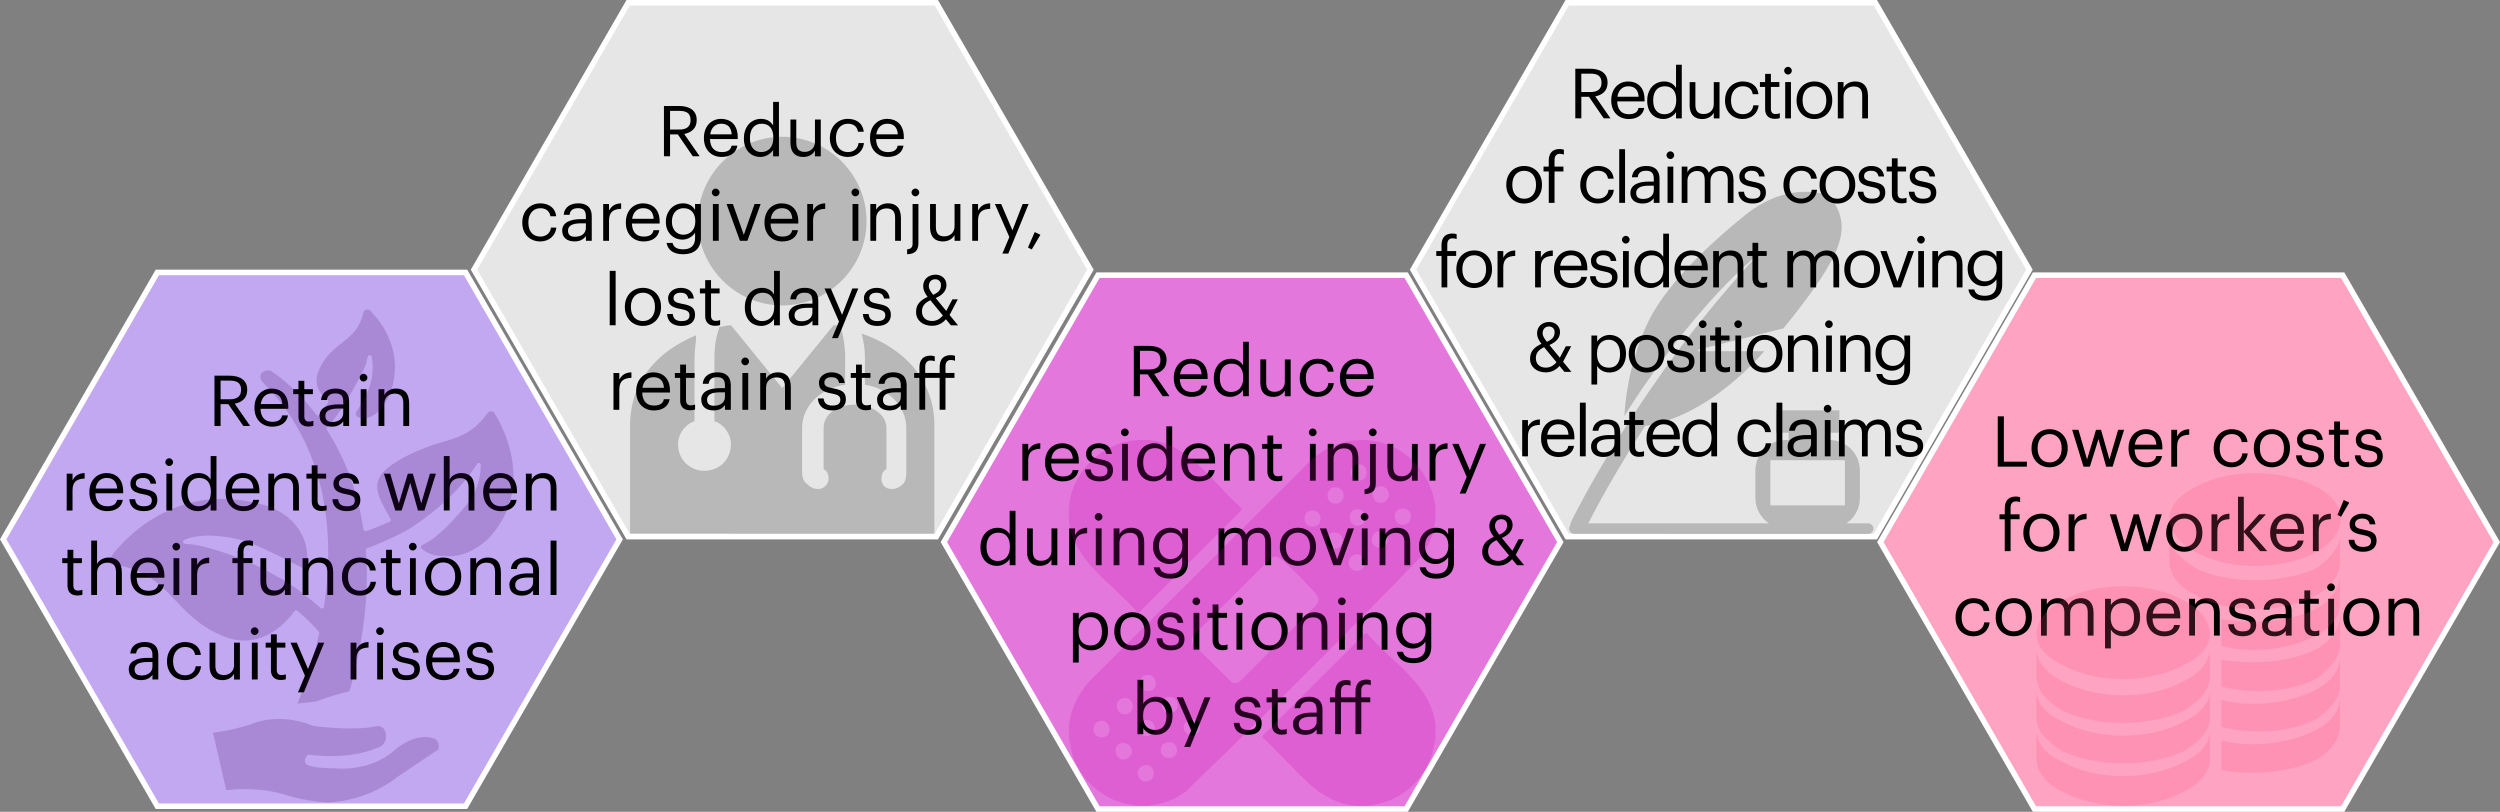 <svg xmlns="http://www.w3.org/2000/svg" viewBox="0 0 900 292.26"><rect x="0" y="0" width="900" height="292.26" fill="#808080" stroke="none"/><defs><style>.cls-2{fill:#fff}.cls-7{opacity:.2;mix-blend-mode:multiply}.cls-9{fill:#c900ac}.cls-10{fill:#e6e6e6}.cls-11{opacity:.2}.cls-12{fill:#48086f}</style></defs><g style="isolation:isolate"><g id="Layer_1" data-name="Layer 1"><g><path d="m56.63 290.26-55.48-96.1 55.48-96.09h110.96l55.48 96.09-55.48 96.1H56.63z" style="fill:#c2a8f0"/><path d="m167.02 99.07 54.9 95.09-54.9 95.09H57.21l-54.9-95.09 54.9-95.09h109.81m1.15-2H56.06L0 194.16l56.06 97.09h112.11l56.06-97.09-56.06-97.09Z" class="cls-2"/></g><g><path d="m395.28 291.26-55.48-96.1 55.48-96.09h110.96l55.48 96.09-55.48 96.1H395.28z" style="fill:#e377dc"/><path d="m505.66 100.07 54.9 95.09-54.9 95.09H395.85l-54.9-95.09 54.9-95.09h109.81m1.16-2H394.71l-56.06 97.09 56.06 97.09h112.11l56.06-97.09-56.06-97.09Z" class="cls-2"/></g><g><path d="M408.17 124.52h5.45c3.47 0 6.34 1.42 6.34 5.04v.1c0 2.99-2 4.46-4.49 4.94l5.55 8.03h-2.46l-5.4-7.88h-2.79v7.88h-2.2v-18.12Zm5.61 8.49c2.58 0 3.98-1.12 3.98-3.35v-.1c0-2.46-1.52-3.27-3.98-3.27h-3.4v6.72h3.4ZM422.57 136.15v-.2c0-4 2.56-6.79 6.21-6.79 3.07 0 5.96 1.85 5.96 6.59v.68h-9.99c.1 3.02 1.55 4.69 4.26 4.69 2.05 0 3.24-.76 3.52-2.31h2.1c-.46 2.66-2.66 4.06-5.65 4.06-3.75 0-6.41-2.64-6.41-6.72Zm10.01-1.41c-.2-2.74-1.62-3.83-3.8-3.83s-3.6 1.47-3.95 3.83h7.76ZM436.97 136.28v-.2c0-4.05 2.53-6.92 6.18-6.92 2.21 0 3.57 1.06 4.33 2.36v-8.47h2.1v19.59h-2.1v-2.28c-.76 1.29-2.61 2.51-4.54 2.51-3.47 0-5.98-2.46-5.98-6.59Zm10.59-.18v-.2c0-3.4-1.62-4.99-4.21-4.99s-4.21 1.85-4.21 5.07v.2c0 3.35 1.8 4.94 4.03 4.94 2.46 0 4.38-1.62 4.38-5.02ZM453.72 137.78v-8.39h2.1v8.29c0 2.33.99 3.37 3.07 3.37 1.88 0 3.65-1.24 3.65-3.62v-8.03h2.1v13.25h-2.1v-2.1c-.61 1.24-2.08 2.33-4.21 2.33-2.64 0-4.61-1.45-4.61-5.09ZM467.92 136.15v-.2c0-4.05 2.89-6.79 6.44-6.79 2.76 0 5.35 1.27 5.75 4.64h-2.08c-.33-2.1-1.85-2.89-3.67-2.89-2.41 0-4.26 1.93-4.26 5.04v.2c0 3.24 1.77 4.97 4.33 4.97 1.88 0 3.57-1.09 3.8-3.24h1.95c-.28 2.86-2.58 4.99-5.78 4.99-3.7 0-6.49-2.61-6.49-6.72ZM482.37 136.15v-.2c0-4 2.56-6.79 6.21-6.79 3.07 0 5.96 1.85 5.96 6.59v.68h-9.99c.1 3.02 1.55 4.69 4.26 4.69 2.05 0 3.24-.76 3.52-2.31h2.1c-.46 2.66-2.66 4.06-5.65 4.06-3.75 0-6.41-2.64-6.41-6.72Zm10.01-1.41c-.2-2.74-1.62-3.83-3.8-3.83s-3.6 1.47-3.95 3.83h7.75ZM368.05 159.8h2.1v2.38c.84-1.5 1.98-2.53 4.36-2.61v1.98c-2.66.13-4.36.96-4.36 4.23v7.27h-2.1V159.8ZM376.21 166.57v-.2c0-4 2.56-6.79 6.21-6.79 3.07 0 5.96 1.85 5.96 6.59v.68h-9.99c.1 3.02 1.55 4.69 4.26 4.69 2.05 0 3.24-.76 3.52-2.31h2.1c-.46 2.66-2.66 4.06-5.65 4.06-3.75 0-6.41-2.64-6.41-6.72Zm10.01-1.42c-.2-2.74-1.62-3.83-3.8-3.83s-3.6 1.47-3.95 3.83h7.76ZM390.63 168.98h2.05c.15 1.57.99 2.56 3.12 2.56 2 0 2.89-.68 2.89-2.1s-1.04-1.85-3.09-2.23c-3.45-.63-4.61-1.6-4.61-3.9 0-2.46 2.41-3.73 4.49-3.73 2.38 0 4.44.96 4.79 3.83h-2.03c-.3-1.44-1.12-2.08-2.79-2.08-1.52 0-2.51.76-2.51 1.9s.66 1.67 3.09 2.1c2.74.51 4.66 1.12 4.66 3.93 0 2.41-1.65 4.03-4.87 4.03s-5.07-1.6-5.2-4.31ZM403.56 155.65c0-.76.63-1.39 1.39-1.39s1.39.63 1.39 1.39-.63 1.39-1.39 1.39-1.39-.63-1.39-1.39Zm.38 4.15h2.1v13.25h-2.1V159.8ZM409.37 166.7v-.2c0-4.05 2.53-6.92 6.18-6.92 2.21 0 3.57 1.06 4.33 2.36v-8.47h2.1v19.59h-2.1v-2.28c-.76 1.29-2.61 2.51-4.54 2.51-3.47 0-5.98-2.46-5.98-6.59Zm10.59-.18v-.2c0-3.4-1.62-4.99-4.21-4.99s-4.21 1.85-4.21 5.07v.2c0 3.35 1.8 4.94 4.03 4.94 2.46 0 4.38-1.62 4.38-5.02ZM425.26 166.57v-.2c0-4 2.56-6.79 6.21-6.79 3.07 0 5.96 1.85 5.96 6.59v.68h-9.99c.1 3.02 1.55 4.69 4.26 4.69 2.05 0 3.24-.76 3.52-2.31h2.1c-.46 2.66-2.66 4.06-5.65 4.06-3.75 0-6.41-2.64-6.41-6.72Zm10.01-1.42c-.2-2.74-1.62-3.83-3.8-3.83s-3.6 1.47-3.95 3.83h7.76ZM440.64 159.8h2.1v2.1c.61-1.24 2.08-2.33 4.26-2.33 2.74 0 4.66 1.5 4.66 5.35v8.14h-2.1v-8.29c0-2.33-.99-3.37-3.12-3.37-1.95 0-3.7 1.24-3.7 3.62v8.03h-2.1V159.8ZM456.26 169.74v-8.16h-1.9v-1.77h1.9v-3.02h2.1v3.02h3.09v1.77h-3.09v7.96c0 1.29.58 1.93 1.65 1.93.66 0 1.17-.1 1.62-.28v1.77c-.43.15-.94.28-1.8.28-2.41 0-3.57-1.42-3.57-3.5ZM471.19 155.65c0-.76.63-1.39 1.39-1.39s1.39.63 1.39 1.39-.63 1.39-1.39 1.39-1.39-.63-1.39-1.39Zm.38 4.15h2.1v13.25h-2.1V159.8ZM477.98 159.8h2.1v2.1c.61-1.24 2.08-2.33 4.26-2.33 2.74 0 4.66 1.5 4.66 5.35v8.14h-2.1v-8.29c0-2.33-.99-3.37-3.12-3.37-1.95 0-3.7 1.24-3.7 3.62v8.03h-2.1V159.8ZM491.24 176.13c1.5-.13 1.95-.89 1.95-2.05v-14.27h2.1v14.09c0 2.54-1.12 3.9-4.05 4v-1.77Zm1.57-20.48c0-.76.63-1.39 1.39-1.39s1.39.63 1.39 1.39-.63 1.39-1.39 1.39-1.39-.63-1.39-1.39ZM499.47 168.19v-8.39h2.1v8.29c0 2.33.99 3.37 3.07 3.37 1.88 0 3.65-1.24 3.65-3.62v-8.03h2.1v13.25h-2.1v-2.1c-.61 1.24-2.08 2.33-4.21 2.33-2.64 0-4.61-1.45-4.61-5.09ZM514.66 159.8h2.1v2.38c.84-1.5 1.98-2.53 4.36-2.61v1.98c-2.66.13-4.36.96-4.36 4.23v7.27h-2.1V159.8ZM528.02 171.69l-5.2-11.89h2.26l4.05 9.5 3.67-9.5h2.15l-7.32 17.87h-2.13l2.51-5.98ZM352.97 197.12v-.2c0-4.05 2.53-6.92 6.18-6.92 2.21 0 3.57 1.06 4.33 2.36v-8.47h2.1v19.59h-2.1v-2.28c-.76 1.29-2.61 2.51-4.54 2.51-3.47 0-5.98-2.46-5.98-6.59Zm10.59-.18v-.2c0-3.4-1.62-4.99-4.21-4.99s-4.21 1.85-4.21 5.07v.2c0 3.35 1.8 4.94 4.03 4.94 2.46 0 4.38-1.62 4.38-5.02ZM369.72 198.61v-8.39h2.1v8.29c0 2.33.99 3.37 3.07 3.37 1.88 0 3.65-1.24 3.65-3.62v-8.03h2.1v13.25h-2.1v-2.1c-.61 1.24-2.08 2.33-4.21 2.33-2.64 0-4.61-1.45-4.61-5.09ZM384.91 190.22h2.1v2.38c.84-1.5 1.98-2.53 4.36-2.61v1.98c-2.66.13-4.36.96-4.36 4.23v7.27h-2.1v-13.25ZM394.11 186.06c0-.76.63-1.39 1.39-1.39s1.39.63 1.39 1.39-.63 1.39-1.39 1.39-1.39-.63-1.39-1.39Zm.38 4.16h2.1v13.25h-2.1v-13.25ZM400.9 190.22h2.1v2.1c.61-1.24 2.08-2.33 4.26-2.33 2.74 0 4.66 1.5 4.66 5.35v8.14h-2.1v-8.29c0-2.33-.99-3.37-3.12-3.37-1.95 0-3.7 1.24-3.7 3.62v8.03h-2.1v-13.25ZM415.35 204.24h2.15c.3 1.52 1.57 2.31 3.83 2.31 2.61 0 4.26-1.24 4.26-4.08v-1.93c-.76 1.29-2.56 2.51-4.49 2.51-3.47 0-6.03-2.64-6.03-6.29v-.18c0-3.6 2.53-6.59 6.18-6.59 2.21 0 3.57 1.06 4.33 2.36v-2.13h2.1v12.37c-.03 3.85-2.64 5.73-6.34 5.73-3.93 0-5.65-1.85-6.01-4.08Zm10.31-7.63v-.18c0-2.96-1.62-4.69-4.21-4.69s-4.21 1.95-4.21 4.74v.2c0 2.89 1.85 4.61 4.08 4.61 2.46 0 4.33-1.72 4.33-4.69ZM438.67 190.22h2.1v2.03c.61-1.24 2.05-2.26 3.95-2.26 1.7 0 3.19.71 3.88 2.48.91-1.72 2.89-2.48 4.54-2.48 2.38 0 4.46 1.42 4.46 5.27v8.21h-2.1v-8.36c0-2.33-.99-3.29-2.81-3.29-1.72 0-3.5 1.17-3.5 3.55v8.11h-2.1v-8.36c0-2.33-.99-3.29-2.81-3.29-1.72 0-3.5 1.17-3.5 3.55v8.11h-2.1v-13.25ZM460.75 196.96v-.2c0-3.98 2.76-6.77 6.51-6.77s6.51 2.76 6.51 6.74v.2c0 4-2.76 6.77-6.54 6.77s-6.49-2.86-6.49-6.74Zm10.84 0v-.18c0-3.07-1.7-5.04-4.33-5.04s-4.33 1.98-4.33 5.02v.2c0 3.02 1.65 4.99 4.33 4.99s4.33-2 4.33-4.99ZM475.17 190.22h2.28l3.93 11.13 3.88-11.13h2.18l-4.76 13.25h-2.69l-4.82-13.25ZM489.87 186.06c0-.76.63-1.39 1.39-1.39s1.39.63 1.39 1.39-.63 1.39-1.39 1.39-1.39-.63-1.39-1.39Zm.38 4.16h2.1v13.25h-2.1v-13.25ZM496.66 190.22h2.1v2.1c.61-1.24 2.08-2.33 4.26-2.33 2.74 0 4.66 1.5 4.66 5.35v8.14h-2.1v-8.29c0-2.33-.99-3.37-3.12-3.37-1.95 0-3.7 1.24-3.7 3.62v8.03h-2.1v-13.25ZM511.11 204.24h2.15c.3 1.52 1.57 2.31 3.83 2.31 2.61 0 4.26-1.24 4.26-4.08v-1.93c-.76 1.29-2.56 2.51-4.49 2.51-3.47 0-6.03-2.64-6.03-6.29v-.18c0-3.6 2.53-6.59 6.18-6.59 2.21 0 3.57 1.06 4.33 2.36v-2.13h2.1v12.37c-.03 3.85-2.64 5.73-6.34 5.73-3.93 0-5.65-1.85-6.01-4.08Zm10.31-7.63v-.18c0-2.96-1.62-4.69-4.21-4.69s-4.21 1.95-4.21 4.74v.2c0 2.89 1.85 4.61 4.08 4.61 2.46 0 4.33-1.72 4.33-4.69ZM545.66 199.78l3.04 3.7h-2.56l-1.8-2.18c-1.14 1.32-2.74 2.36-5.02 2.36-3.32 0-5.73-1.98-5.73-4.97s1.82-4.31 4.16-5.45c-1.06-1.37-1.6-2.61-1.6-3.83 0-2.74 2.15-4.16 4.44-4.16s3.95 1.55 3.95 3.73-1.57 3.7-3.88 4.69l3.8 4.64 2.2-4.18h1.95l-2.97 5.65Zm-2.41.17-4.51-5.5c-1.77.86-3.02 1.9-3.02 4.03s1.39 3.45 3.67 3.45c1.44 0 2.76-.66 3.85-1.98Zm-3.5-7.45c2.03-.91 2.81-1.82 2.81-3.57 0-1.17-.84-2.03-2.05-2.03s-2.33.76-2.33 2.53c0 .91.58 1.83 1.57 3.07ZM386.25 220.64h2.1v2.23c.76-1.29 2.56-2.46 4.49-2.46 3.47 0 6.03 2.53 6.03 6.67v.2c0 4.06-2.38 6.84-6.03 6.84-2.18 0-3.73-1.09-4.49-2.41v6.79h-2.1v-17.87Zm10.44 6.74v-.2c0-3.34-1.85-5.02-4.08-5.02-2.46 0-4.33 1.62-4.33 5.02v.2c0 3.4 1.77 4.99 4.36 4.99s4.06-1.77 4.06-4.99ZM401.15 227.38v-.2c0-3.98 2.76-6.77 6.51-6.77s6.51 2.76 6.51 6.74v.2c0 4-2.76 6.77-6.54 6.77s-6.49-2.86-6.49-6.74Zm10.85 0v-.18c0-3.07-1.7-5.04-4.33-5.04s-4.33 1.98-4.33 5.02v.2c0 3.02 1.65 4.99 4.33 4.99s4.33-2 4.33-4.99ZM416.36 229.81h2.05c.15 1.57.99 2.56 3.12 2.56 2 0 2.89-.68 2.89-2.1s-1.04-1.85-3.09-2.23c-3.45-.63-4.61-1.6-4.61-3.9 0-2.46 2.41-3.73 4.49-3.73 2.38 0 4.44.96 4.79 3.83h-2.03c-.3-1.44-1.12-2.08-2.79-2.08-1.52 0-2.51.76-2.51 1.9s.66 1.67 3.09 2.1c2.74.51 4.66 1.12 4.66 3.93 0 2.41-1.65 4.03-4.87 4.03s-5.07-1.6-5.2-4.31ZM429.29 216.48c0-.76.63-1.39 1.39-1.39s1.39.63 1.39 1.39-.63 1.39-1.39 1.39-1.39-.63-1.39-1.39Zm.38 4.16h2.1v13.25h-2.1v-13.25ZM436.54 230.57v-8.16h-1.9v-1.77h1.9v-3.02h2.1v3.02h3.09v1.77h-3.09v7.96c0 1.29.58 1.93 1.65 1.93.66 0 1.17-.1 1.62-.28v1.77c-.43.15-.94.28-1.8.28-2.41 0-3.57-1.42-3.57-3.5ZM444.75 216.48c0-.76.63-1.39 1.39-1.39s1.39.63 1.39 1.39-.63 1.39-1.39 1.39-1.39-.63-1.39-1.39Zm.38 4.16h2.1v13.25h-2.1v-13.25ZM450.55 227.38v-.2c0-3.98 2.76-6.77 6.51-6.77s6.51 2.76 6.51 6.74v.2c0 4-2.76 6.77-6.54 6.77s-6.49-2.86-6.49-6.74Zm10.85 0v-.18c0-3.07-1.7-5.04-4.33-5.04s-4.33 1.98-4.33 5.02v.2c0 3.02 1.65 4.99 4.33 4.99s4.33-2 4.33-4.99ZM466.85 220.64h2.1v2.1c.61-1.24 2.08-2.33 4.26-2.33 2.74 0 4.66 1.5 4.66 5.35v8.14h-2.1v-8.29c0-2.33-.99-3.37-3.12-3.37-1.95 0-3.7 1.24-3.7 3.62v8.03h-2.1v-13.25ZM481.68 216.48c0-.76.63-1.39 1.39-1.39s1.39.63 1.39 1.39-.63 1.39-1.39 1.39-1.39-.63-1.39-1.39Zm.38 4.16h2.1v13.25h-2.1v-13.25ZM488.47 220.64h2.1v2.1c.61-1.24 2.08-2.33 4.26-2.33 2.74 0 4.66 1.5 4.66 5.35v8.14h-2.1v-8.29c0-2.33-.99-3.37-3.12-3.37-1.95 0-3.7 1.24-3.7 3.62v8.03h-2.1v-13.25ZM502.92 234.66h2.15c.3 1.52 1.57 2.31 3.83 2.31 2.61 0 4.26-1.24 4.26-4.08v-1.93c-.76 1.29-2.56 2.51-4.49 2.51-3.47 0-6.03-2.64-6.03-6.29V227c0-3.6 2.53-6.59 6.18-6.59 2.21 0 3.57 1.06 4.33 2.36v-2.13h2.1v12.37c-.03 3.85-2.64 5.73-6.34 5.73-3.93 0-5.65-1.85-6.01-4.08Zm10.32-7.63v-.18c0-2.96-1.62-4.69-4.21-4.69s-4.21 1.95-4.21 4.74v.2c0 2.89 1.85 4.61 4.08 4.61 2.46 0 4.33-1.72 4.33-4.69ZM411.58 262.13v2.18h-2.1v-19.59h2.1v8.57c.76-1.29 2.56-2.46 4.49-2.46 3.47 0 6.03 2.53 6.03 6.67v.2c0 4.06-2.38 6.84-6.03 6.84-2.15 0-3.73-1.09-4.49-2.41Zm8.34-4.33v-.2c0-3.34-1.85-5.02-4.08-5.02-2.46 0-4.33 1.62-4.33 5.02v.2c0 3.4 1.77 4.99 4.36 4.99s4.06-1.77 4.06-4.99ZM428.82 262.94l-5.2-11.89h2.26l4.06 9.5 3.68-9.5h2.15l-7.32 17.87h-2.13l2.51-5.98ZM444.16 260.23h2.05c.15 1.57.99 2.56 3.12 2.56 2 0 2.89-.68 2.89-2.1s-1.04-1.85-3.09-2.23c-3.45-.63-4.61-1.6-4.61-3.9 0-2.46 2.41-3.73 4.49-3.73 2.38 0 4.44.96 4.79 3.83h-2.03c-.3-1.44-1.12-2.08-2.79-2.08-1.52 0-2.51.76-2.51 1.9s.66 1.67 3.09 2.1c2.74.51 4.66 1.12 4.66 3.93 0 2.41-1.65 4.03-4.87 4.03s-5.07-1.6-5.2-4.31ZM457.87 260.99v-8.16h-1.9v-1.77h1.9v-3.02h2.1v3.02h3.09v1.77h-3.09v7.96c0 1.29.58 1.93 1.65 1.93.66 0 1.17-.1 1.62-.28v1.77c-.43.15-.94.28-1.8.28-2.41 0-3.57-1.42-3.57-3.5ZM465.45 260.64c0-3.07 3.24-4.11 6.64-4.11h1.9v-.96c0-2.1-.81-2.99-2.84-2.99-1.83 0-2.84.76-3.04 2.38h-2.1c.28-3.02 2.69-4.13 5.25-4.13s4.84 1.04 4.84 4.74v8.74H474v-1.67c-.99 1.24-2.18 1.9-4.13 1.9-2.46 0-4.41-1.19-4.41-3.9Zm8.54-.97v-1.65h-1.82c-2.66 0-4.61.66-4.61 2.61 0 1.37.66 2.23 2.51 2.23 2.23 0 3.93-1.14 3.93-3.19ZM480.68 252.83h-1.9v-1.77h1.9v-1.98c0-2.69 1.32-4.26 3.95-4.26.68 0 1.04.08 1.57.25v1.77c-.38-.15-.91-.28-1.5-.28-1.37 0-1.93.94-1.93 2.28v2.21h5.2v-2.15c0-2.69 1.32-4.26 3.95-4.26.68 0 1.04.08 1.57.25v1.77c-.38-.15-.91-.28-1.5-.28-1.37 0-1.93.94-1.93 2.28v2.38h3.24v1.77h-3.24v11.48h-2.1v-11.48h-5.2v11.48h-2.1v-11.48Z"/></g><g><path d="m732.41 291.26-55.49-96.1 55.49-96.09h110.96l55.48 96.09-55.48 96.1H732.41z" style="fill:#ffa3c2"/><path d="m842.79 100.07 54.9 95.09-54.9 95.09H732.98l-54.9-95.09 54.9-95.09h109.81m1.15-2H731.83l-56.06 97.09 56.06 97.09h112.11L900 195.16l-56.06-97.09Z" class="cls-2"/></g><g><path d="M719.18 149.87h2.21v16.32h8.29v1.8h-10.49v-18.12ZM731.35 161.48v-.2c0-3.98 2.76-6.77 6.51-6.77s6.51 2.76 6.51 6.74v.2c0 4-2.76 6.77-6.54 6.77s-6.49-2.86-6.49-6.74Zm10.85 0v-.18c0-3.07-1.7-5.04-4.33-5.04s-4.33 1.98-4.33 5.02v.2c0 3.02 1.65 4.99 4.33 4.99s4.33-2 4.33-4.99ZM745.97 154.74h2.28l3.09 10.67 3.22-10.67h1.82l3.02 10.67 3.12-10.67h2.15l-4.13 13.25h-2.33l-2.76-9.94-3.09 9.94h-2.31l-4.08-13.25ZM766.28 161.5v-.2c0-4 2.56-6.79 6.21-6.79 3.07 0 5.96 1.85 5.96 6.59v.68h-9.99c.1 3.02 1.55 4.69 4.26 4.69 2.05 0 3.24-.76 3.52-2.31h2.1c-.46 2.66-2.66 4.06-5.65 4.06-3.75 0-6.41-2.64-6.41-6.72Zm10.01-1.42c-.2-2.74-1.62-3.83-3.8-3.83s-3.6 1.47-3.95 3.83h7.75ZM781.66 154.74h2.1v2.38c.84-1.5 1.98-2.53 4.36-2.61v1.98c-2.66.13-4.36.96-4.36 4.23v7.27h-2.1v-13.25ZM796.92 161.5v-.2c0-4.05 2.89-6.79 6.44-6.79 2.76 0 5.35 1.27 5.75 4.64h-2.08c-.33-2.1-1.85-2.89-3.67-2.89-2.41 0-4.26 1.93-4.26 5.04v.2c0 3.24 1.77 4.97 4.33 4.97 1.88 0 3.57-1.09 3.8-3.24h1.95c-.28 2.86-2.58 4.99-5.78 4.99-3.7 0-6.49-2.61-6.49-6.72ZM811.37 161.48v-.2c0-3.98 2.76-6.77 6.51-6.77s6.51 2.76 6.51 6.74v.2c0 4-2.76 6.77-6.54 6.77s-6.49-2.86-6.49-6.74Zm10.85 0v-.18c0-3.07-1.7-5.04-4.33-5.04s-4.33 1.98-4.33 5.02v.2c0 3.02 1.65 4.99 4.33 4.99s4.33-2 4.33-4.99ZM826.58 163.91h2.05c.15 1.57.99 2.56 3.12 2.56 2 0 2.89-.68 2.89-2.1s-1.04-1.85-3.09-2.23c-3.45-.63-4.61-1.6-4.61-3.9 0-2.46 2.41-3.73 4.49-3.73 2.38 0 4.44.96 4.79 3.83h-2.03c-.3-1.44-1.12-2.08-2.79-2.08-1.52 0-2.51.76-2.51 1.9s.66 1.67 3.09 2.1c2.74.51 4.66 1.12 4.66 3.93 0 2.41-1.65 4.03-4.87 4.03s-5.07-1.6-5.2-4.31ZM840.29 164.67v-8.16h-1.9v-1.77h1.9v-3.02h2.1v3.02h3.09v1.77h-3.09v7.96c0 1.29.58 1.93 1.65 1.93.66 0 1.17-.1 1.62-.28v1.77c-.43.15-.94.28-1.8.28-2.41 0-3.57-1.42-3.57-3.5ZM847.74 163.91h2.05c.15 1.57.99 2.56 3.12 2.56 2 0 2.89-.68 2.89-2.1s-1.04-1.85-3.09-2.23c-3.45-.63-4.61-1.6-4.61-3.9 0-2.46 2.41-3.73 4.49-3.73 2.38 0 4.44.96 4.79 3.83h-2.03c-.3-1.44-1.12-2.08-2.79-2.08-1.52 0-2.51.76-2.51 1.9s.66 1.67 3.09 2.1c2.74.51 4.66 1.12 4.66 3.93 0 2.41-1.65 4.03-4.87 4.03s-5.07-1.6-5.2-4.31ZM721.72 186.93h-1.9v-1.77h1.9v-2.15c0-2.69 1.32-4.26 3.95-4.26.68 0 1.04.08 1.57.25v1.77c-.38-.15-.91-.28-1.5-.28-1.37 0-1.93.94-1.93 2.28v2.38h3.24v1.77h-3.24v11.48h-2.1v-11.48ZM728.41 191.89v-.2c0-3.98 2.76-6.77 6.51-6.77s6.51 2.76 6.51 6.74v.2c0 4-2.76 6.77-6.54 6.77s-6.49-2.86-6.49-6.74Zm10.85 0v-.18c0-3.07-1.7-5.04-4.33-5.04s-4.33 1.98-4.33 5.02v.2c0 3.02 1.65 4.99 4.33 4.99s4.33-2 4.33-4.99ZM744.71 185.15h2.1v2.38c.84-1.5 1.98-2.53 4.36-2.61v1.98c-2.66.13-4.36.96-4.36 4.23v7.27h-2.1v-13.25ZM759.54 185.15h2.28l3.09 10.67 3.22-10.67h1.82l3.02 10.67 3.12-10.67h2.15l-4.13 13.25h-2.33l-2.76-9.94-3.09 9.94h-2.31l-4.08-13.25ZM779.84 191.89v-.2c0-3.98 2.76-6.77 6.51-6.77s6.51 2.76 6.51 6.74v.2c0 4-2.76 6.77-6.54 6.77s-6.49-2.86-6.49-6.74Zm10.85 0v-.18c0-3.07-1.7-5.04-4.33-5.04s-4.33 1.98-4.33 5.02v.2c0 3.02 1.65 4.99 4.33 4.99s4.33-2 4.33-4.99ZM796.14 185.15h2.1v2.38c.84-1.5 1.98-2.53 4.36-2.61v1.98c-2.66.13-4.36.96-4.36 4.23v7.27h-2.1v-13.25ZM805.67 178.82h2.1v12.44l5.5-6.11h2.46l-5.68 6.16 6.16 7.1h-2.56l-5.88-6.87v6.87h-2.1v-19.59ZM817.25 191.92v-.2c0-4 2.56-6.79 6.21-6.79 3.07 0 5.96 1.85 5.96 6.59v.68h-9.99c.1 3.02 1.55 4.69 4.26 4.69 2.05 0 3.24-.76 3.52-2.31h2.1c-.46 2.66-2.66 4.06-5.65 4.06-3.75 0-6.41-2.64-6.41-6.72Zm10.01-1.42c-.2-2.74-1.62-3.83-3.8-3.83s-3.6 1.47-3.95 3.83h7.75ZM832.64 185.15h2.1v2.38c.84-1.5 1.98-2.53 4.36-2.61v1.98c-2.66.13-4.36.96-4.36 4.23v7.27h-2.1v-13.25ZM841.48 185.38l2.26-5.37 2 .91-2.97 5.12-1.29-.66ZM845.51 194.33h2.05c.15 1.57.99 2.56 3.12 2.56 2 0 2.89-.68 2.89-2.1s-1.04-1.85-3.09-2.23c-3.45-.63-4.61-1.6-4.61-3.9 0-2.46 2.41-3.73 4.49-3.73 2.38 0 4.44.96 4.79 3.83h-2.03c-.3-1.44-1.12-2.08-2.79-2.08-1.52 0-2.51.76-2.51 1.9s.66 1.67 3.09 2.1c2.74.51 4.66 1.12 4.66 3.93 0 2.41-1.65 4.03-4.87 4.03s-5.07-1.6-5.2-4.31ZM704 222.34v-.2c0-4.05 2.89-6.79 6.44-6.79 2.76 0 5.35 1.27 5.75 4.64h-2.08c-.33-2.1-1.85-2.89-3.67-2.89-2.41 0-4.26 1.93-4.26 5.04v.2c0 3.24 1.77 4.97 4.33 4.97 1.88 0 3.57-1.09 3.8-3.24h1.95c-.28 2.86-2.58 4.99-5.78 4.99-3.7 0-6.49-2.61-6.49-6.72ZM718.45 222.31v-.2c0-3.98 2.76-6.77 6.51-6.77s6.51 2.76 6.51 6.74v.2c0 4-2.76 6.77-6.54 6.77s-6.49-2.86-6.49-6.74Zm10.84 0v-.18c0-3.07-1.7-5.04-4.33-5.04s-4.33 1.98-4.33 5.02v.2c0 3.02 1.65 4.99 4.33 4.99s4.33-2 4.33-4.99ZM734.75 215.57h2.1v2.03c.61-1.24 2.05-2.26 3.95-2.26 1.7 0 3.19.71 3.88 2.48.91-1.72 2.89-2.48 4.54-2.48 2.38 0 4.46 1.42 4.46 5.27v8.21h-2.1v-8.36c0-2.33-.99-3.29-2.81-3.29-1.72 0-3.5 1.17-3.5 3.55v8.11h-2.1v-8.36c0-2.33-.99-3.29-2.81-3.29-1.72 0-3.5 1.17-3.5 3.55v8.11h-2.1v-13.25ZM757.81 215.57h2.1v2.23c.76-1.29 2.56-2.46 4.49-2.46 3.47 0 6.03 2.53 6.03 6.67v.2c0 4.06-2.38 6.84-6.03 6.84-2.18 0-3.73-1.09-4.49-2.41v6.79h-2.1v-17.87Zm10.44 6.74v-.2c0-3.34-1.85-5.02-4.08-5.02-2.46 0-4.33 1.62-4.33 5.02v.2c0 3.4 1.77 4.99 4.36 4.99s4.06-1.77 4.06-4.99ZM772.72 222.34v-.2c0-4 2.56-6.79 6.21-6.79 3.07 0 5.96 1.85 5.96 6.59v.68h-9.99c.1 3.02 1.55 4.69 4.26 4.69 2.05 0 3.24-.76 3.52-2.31h2.1c-.46 2.66-2.66 4.06-5.65 4.06-3.75 0-6.41-2.64-6.41-6.72Zm10.01-1.42c-.2-2.74-1.62-3.83-3.8-3.83s-3.6 1.47-3.95 3.83h7.75ZM788.1 215.57h2.1v2.1c.61-1.24 2.08-2.33 4.26-2.33 2.74 0 4.66 1.5 4.66 5.35v8.14h-2.1v-8.29c0-2.33-.99-3.37-3.12-3.37-1.95 0-3.7 1.24-3.7 3.62v8.03h-2.1v-13.25ZM802.17 224.74h2.05c.15 1.57.99 2.56 3.12 2.56 2 0 2.89-.68 2.89-2.1s-1.04-1.85-3.09-2.23c-3.45-.63-4.61-1.6-4.61-3.9 0-2.46 2.41-3.73 4.49-3.73 2.38 0 4.44.96 4.79 3.83h-2.03c-.3-1.44-1.12-2.08-2.79-2.08-1.52 0-2.51.76-2.51 1.9s.66 1.67 3.09 2.1c2.74.51 4.66 1.12 4.66 3.93 0 2.41-1.65 4.03-4.87 4.03s-5.07-1.6-5.2-4.31ZM814.34 225.15c0-3.07 3.24-4.11 6.64-4.11h1.9v-.96c0-2.1-.81-2.99-2.84-2.99-1.83 0-2.84.76-3.04 2.38h-2.1c.28-3.02 2.69-4.13 5.25-4.13s4.84 1.04 4.84 4.74v8.74h-2.1v-1.67c-.99 1.24-2.18 1.9-4.13 1.9-2.46 0-4.41-1.19-4.41-3.9Zm8.54-.96v-1.65h-1.82c-2.66 0-4.61.66-4.61 2.61 0 1.37.66 2.23 2.51 2.23 2.23 0 3.93-1.14 3.93-3.19ZM829.57 225.5v-8.16h-1.9v-1.77h1.9v-3.02h2.1v3.02h3.09v1.77h-3.09v7.96c0 1.29.58 1.93 1.65 1.93.66 0 1.17-.1 1.62-.28v1.77c-.43.15-.94.28-1.8.28-2.41 0-3.57-1.42-3.57-3.5ZM837.78 211.41c0-.76.63-1.39 1.39-1.39s1.39.63 1.39 1.39-.63 1.39-1.39 1.39-1.39-.63-1.39-1.39Zm.38 4.16h2.1v13.25h-2.1v-13.25ZM843.59 222.31v-.2c0-3.98 2.76-6.77 6.51-6.77s6.51 2.76 6.51 6.74v.2c0 4-2.76 6.77-6.54 6.77s-6.49-2.86-6.49-6.74Zm10.84 0v-.18c0-3.07-1.7-5.04-4.33-5.04s-4.33 1.98-4.33 5.02v.2c0 3.02 1.65 4.99 4.33 4.99s4.33-2 4.33-4.99ZM859.88 215.57h2.1v2.1c.61-1.24 2.08-2.33 4.26-2.33 2.74 0 4.66 1.5 4.66 5.35v8.14h-2.1v-8.29c0-2.33-.99-3.37-3.12-3.37-1.95 0-3.7 1.24-3.7 3.62v8.03h-2.1v-13.25Z"/></g><g><path d="m226.12 193.19-55.48-96.1L226.12 1h110.96l55.48 96.09-55.48 96.1H226.12z" class="cls-10"/><path d="m336.5 2 54.9 95.09-54.9 95.09H226.69l-54.9-95.09L226.7 2h109.81m1.15-2H225.55l-56.06 97.09 56.06 97.09h112.11l56.06-97.09L337.66 0Z" class="cls-2"/></g><g><path d="m564.17 193.19-55.48-96.1L564.17 1h110.96l55.48 96.09-55.48 96.1H564.17z" class="cls-10"/><path d="m674.55 2 54.9 95.09-54.9 95.09H564.74l-54.9-95.09L564.75 2h109.81m1.15-2H563.6l-56.06 97.09 56.06 97.09h112.11l56.06-97.09L675.71 0Z" class="cls-2"/></g><g><path d="M567.1 24.75h5.37c3.42 0 6.25 1.4 6.25 4.97v.1c0 2.95-1.97 4.4-4.42 4.87l5.47 7.92h-2.42l-5.32-7.77h-2.75v7.77h-2.17V24.74Zm5.52 8.38c2.55 0 3.92-1.1 3.92-3.3v-.1c0-2.42-1.5-3.22-3.92-3.22h-3.35v6.62h3.35ZM580.05 36.23v-.2c0-3.95 2.52-6.7 6.12-6.7 3.02 0 5.87 1.82 5.87 6.5v.67h-9.85c.1 2.97 1.52 4.62 4.2 4.62 2.02 0 3.2-.75 3.47-2.27h2.07c-.45 2.62-2.62 4-5.57 4-3.7 0-6.32-2.6-6.32-6.62Zm9.87-1.4c-.2-2.7-1.6-3.77-3.75-3.77s-3.55 1.45-3.9 3.77h7.65ZM593 36.35v-.2c0-4 2.5-6.82 6.1-6.82 2.17 0 3.52 1.05 4.27 2.32V23.3h2.07v19.32h-2.07v-2.25c-.75 1.27-2.57 2.47-4.47 2.47-3.42 0-5.9-2.42-5.9-6.5Zm10.45-.17v-.2c0-3.35-1.6-4.92-4.15-4.92s-4.15 1.82-4.15 5v.2c0 3.3 1.77 4.87 3.97 4.87 2.42 0 4.32-1.6 4.32-4.95ZM608.27 37.83v-8.27h2.07v8.17c0 2.3.97 3.32 3.02 3.32 1.85 0 3.6-1.23 3.6-3.57v-7.92h2.07v13.07h-2.07v-2.07c-.6 1.22-2.05 2.3-4.15 2.3-2.6 0-4.55-1.42-4.55-5.02ZM621.02 36.23v-.2c0-4 2.85-6.7 6.35-6.7 2.72 0 5.27 1.25 5.67 4.57h-2.05c-.33-2.08-1.83-2.85-3.62-2.85-2.38 0-4.2 1.9-4.2 4.97v.2c0 3.2 1.75 4.9 4.27 4.9 1.85 0 3.52-1.07 3.75-3.2h1.92c-.27 2.82-2.55 4.92-5.7 4.92-3.65 0-6.4-2.57-6.4-6.62ZM635.45 39.35V31.3h-1.88v-1.75h1.88v-2.97h2.07v2.97h3.05v1.75h-3.05v7.85c0 1.28.58 1.9 1.62 1.9.65 0 1.15-.1 1.6-.28v1.75c-.42.15-.92.27-1.77.27-2.37 0-3.52-1.4-3.52-3.45ZM642.3 25.45c0-.75.62-1.38 1.38-1.38s1.37.62 1.37 1.38-.62 1.38-1.37 1.38-1.38-.62-1.38-1.38Zm.37 4.1h2.07v13.07h-2.07V29.55ZM646.77 36.2V36c0-3.92 2.72-6.67 6.42-6.67s6.42 2.72 6.42 6.65v.2c0 3.95-2.72 6.67-6.45 6.67s-6.4-2.82-6.4-6.65Zm10.7 0v-.17c0-3.02-1.67-4.97-4.27-4.97s-4.27 1.95-4.27 4.95v.2c0 2.97 1.62 4.92 4.27 4.92s4.27-1.97 4.27-4.92ZM661.6 29.55h2.07v2.08c.6-1.22 2.05-2.3 4.2-2.3 2.7 0 4.6 1.47 4.6 5.27v8.02h-2.07v-8.17c0-2.3-.97-3.32-3.07-3.32-1.92 0-3.65 1.22-3.65 3.57v7.92h-2.07V29.55ZM542.27 66.62v-.2c0-3.92 2.72-6.67 6.42-6.67s6.42 2.72 6.42 6.65v.2c0 3.95-2.72 6.67-6.45 6.67s-6.4-2.82-6.4-6.65Zm10.7 0v-.17c0-3.02-1.67-4.97-4.27-4.97s-4.27 1.95-4.27 4.95v.2c0 2.97 1.62 4.92 4.27 4.92s4.27-1.97 4.27-4.92ZM557.55 61.72h-1.88v-1.75h1.88v-2.12c0-2.65 1.3-4.2 3.9-4.2.67 0 1.03.08 1.55.25v1.75c-.38-.15-.9-.28-1.47-.28-1.35 0-1.9.92-1.9 2.25v2.35h3.2v1.75h-3.2v11.32h-2.07V61.72ZM568.9 66.64v-.2c0-4 2.85-6.7 6.35-6.7 2.72 0 5.27 1.25 5.67 4.57h-2.05c-.33-2.07-1.83-2.85-3.62-2.85-2.38 0-4.2 1.9-4.2 4.97v.2c0 3.2 1.75 4.9 4.27 4.9 1.85 0 3.52-1.07 3.75-3.2h1.92c-.27 2.82-2.55 4.92-5.7 4.92-3.65 0-6.4-2.57-6.4-6.62ZM582.92 53.72h2.1v19.32h-2.1V53.72ZM586.95 69.42c0-3.02 3.2-4.05 6.55-4.05h1.87v-.95c0-2.07-.8-2.95-2.8-2.95-1.8 0-2.8.75-3 2.35h-2.08c.28-2.97 2.65-4.07 5.17-4.07s4.77 1.02 4.77 4.67v8.62h-2.08v-1.65c-.97 1.22-2.15 1.87-4.07 1.87-2.42 0-4.35-1.17-4.35-3.85Zm8.42-.95v-1.62h-1.8c-2.62 0-4.55.65-4.55 2.57 0 1.35.65 2.2 2.47 2.2 2.2 0 3.87-1.12 3.87-3.15ZM599.95 55.87c0-.75.62-1.38 1.38-1.38s1.37.62 1.37 1.38-.62 1.38-1.37 1.38-1.38-.62-1.38-1.38Zm.37 4.1h2.07v13.07h-2.07V59.97ZM605.4 59.97h2.07v2c.6-1.22 2.02-2.22 3.9-2.22 1.67 0 3.15.7 3.82 2.45.9-1.7 2.85-2.45 4.47-2.45 2.35 0 4.4 1.4 4.4 5.2v8.1h-2.07V64.8c0-2.3-.97-3.25-2.77-3.25-1.7 0-3.45 1.15-3.45 3.5v8h-2.07V64.8c0-2.3-.97-3.25-2.77-3.25-1.7 0-3.45 1.15-3.45 3.5v8h-2.07V59.98ZM625.82 69.02h2.02c.15 1.55.98 2.52 3.07 2.52 1.97 0 2.85-.67 2.85-2.07s-1.02-1.82-3.05-2.2c-3.4-.62-4.55-1.58-4.55-3.85 0-2.42 2.37-3.67 4.42-3.67 2.35 0 4.37.95 4.72 3.77h-2c-.3-1.42-1.1-2.05-2.75-2.05-1.5 0-2.47.75-2.47 1.88s.65 1.65 3.05 2.07c2.7.5 4.6 1.1 4.6 3.87 0 2.37-1.62 3.97-4.8 3.97s-5-1.57-5.12-4.25ZM642.05 66.64v-.2c0-4 2.85-6.7 6.35-6.7 2.72 0 5.27 1.25 5.67 4.57h-2.05c-.33-2.07-1.83-2.85-3.62-2.85-2.38 0-4.2 1.9-4.2 4.97v.2c0 3.2 1.75 4.9 4.27 4.9 1.85 0 3.52-1.07 3.75-3.2h1.92c-.27 2.82-2.55 4.92-5.7 4.92-3.65 0-6.4-2.57-6.4-6.62ZM655.05 66.62v-.2c0-3.92 2.72-6.67 6.42-6.67s6.42 2.72 6.42 6.65v.2c0 3.95-2.72 6.67-6.45 6.67s-6.4-2.82-6.4-6.65Zm10.7 0v-.17c0-3.02-1.67-4.97-4.27-4.97s-4.27 1.95-4.27 4.95v.2c0 2.97 1.62 4.92 4.27 4.92s4.27-1.97 4.27-4.92ZM668.8 69.02h2.02c.15 1.55.98 2.52 3.07 2.52 1.97 0 2.85-.67 2.85-2.07s-1.02-1.82-3.05-2.2c-3.4-.62-4.55-1.58-4.55-3.85 0-2.42 2.37-3.67 4.42-3.67 2.35 0 4.37.95 4.72 3.77h-2c-.3-1.42-1.1-2.05-2.75-2.05-1.5 0-2.47.75-2.47 1.88s.65 1.65 3.05 2.07c2.7.5 4.6 1.1 4.6 3.87 0 2.37-1.62 3.97-4.8 3.97s-5-1.57-5.12-4.25ZM681.07 69.77v-8.05h-1.88v-1.75h1.88V57h2.07v2.97h3.05v1.75h-3.05v7.85c0 1.28.57 1.9 1.62 1.9.65 0 1.15-.1 1.6-.28v1.75c-.42.15-.92.27-1.77.27-2.37 0-3.52-1.4-3.52-3.45ZM687.17 69.02h2.02c.15 1.55.98 2.52 3.07 2.52 1.97 0 2.85-.67 2.85-2.07s-1.02-1.82-3.05-2.2c-3.4-.62-4.55-1.58-4.55-3.85 0-2.42 2.37-3.67 4.42-3.67 2.35 0 4.37.95 4.72 3.77h-2c-.3-1.42-1.1-2.05-2.75-2.05-1.5 0-2.47.75-2.47 1.88s.65 1.65 3.05 2.07c2.7.5 4.6 1.1 4.6 3.87 0 2.37-1.62 3.97-4.8 3.97s-5-1.57-5.12-4.25ZM518.94 92.14h-1.88v-1.75h1.88v-2.12c0-2.65 1.3-4.2 3.9-4.2.67 0 1.03.08 1.55.25v1.75c-.38-.15-.9-.28-1.47-.28-1.35 0-1.9.92-1.9 2.25v2.35h3.2v1.75h-3.2v11.32h-2.07V92.14ZM524.29 97.03v-.2c0-3.92 2.72-6.67 6.42-6.67s6.42 2.72 6.42 6.65v.2c0 3.95-2.72 6.67-6.45 6.67s-6.4-2.82-6.4-6.65Zm10.7 0v-.17c0-3.02-1.67-4.97-4.27-4.97s-4.27 1.95-4.27 4.95v.2c0 2.97 1.62 4.92 4.27 4.92s4.27-1.97 4.27-4.92ZM539.11 90.39h2.07v2.35c.83-1.47 1.95-2.5 4.3-2.57v1.95c-2.62.12-4.3.95-4.3 4.17v7.17h-2.07V90.39ZM552.64 90.39h2.07v2.35c.83-1.47 1.95-2.5 4.3-2.57v1.95c-2.62.12-4.3.95-4.3 4.17v7.17h-2.07V90.39ZM559.44 97.06v-.2c0-3.95 2.52-6.7 6.12-6.7 3.02 0 5.87 1.82 5.87 6.5v.67h-9.85c.1 2.97 1.52 4.62 4.2 4.62 2.02 0 3.2-.75 3.47-2.27h2.07c-.45 2.62-2.62 4-5.57 4-3.7 0-6.32-2.6-6.32-6.62Zm9.87-1.4c-.2-2.7-1.6-3.77-3.75-3.77s-3.55 1.45-3.9 3.77h7.65ZM572.41 99.43h2.02c.15 1.55.98 2.52 3.07 2.52 1.97 0 2.85-.67 2.85-2.07s-1.02-1.82-3.05-2.2c-3.4-.62-4.55-1.58-4.55-3.85 0-2.42 2.37-3.67 4.42-3.67 2.35 0 4.37.95 4.72 3.77h-2c-.3-1.42-1.1-2.05-2.75-2.05-1.5 0-2.47.75-2.47 1.88s.65 1.65 3.05 2.07c2.7.5 4.6 1.1 4.6 3.87 0 2.37-1.62 3.97-4.8 3.97s-5-1.57-5.12-4.25ZM583.91 86.29c0-.75.62-1.38 1.38-1.38s1.37.62 1.37 1.38-.62 1.38-1.37 1.38-1.38-.62-1.38-1.38Zm.38 4.1h2.07v13.07h-2.07V90.39ZM588.39 97.18v-.2c0-4 2.5-6.82 6.1-6.82 2.17 0 3.52 1.05 4.27 2.32v-8.35h2.07v19.32h-2.07v-2.25c-.75 1.27-2.57 2.47-4.47 2.47-3.42 0-5.9-2.42-5.9-6.5Zm10.44-.17v-.2c0-3.35-1.6-4.92-4.15-4.92s-4.15 1.82-4.15 5v.2c0 3.3 1.77 4.87 3.97 4.87 2.42 0 4.32-1.6 4.32-4.95ZM602.81 97.06v-.2c0-3.95 2.52-6.7 6.12-6.7 3.02 0 5.87 1.82 5.87 6.5v.67h-9.85c.1 2.97 1.52 4.62 4.2 4.62 2.02 0 3.2-.75 3.47-2.27h2.07c-.45 2.62-2.62 4-5.57 4-3.7 0-6.32-2.6-6.32-6.62Zm9.87-1.4c-.2-2.7-1.6-3.77-3.75-3.77s-3.55 1.45-3.9 3.77h7.65ZM616.74 90.39h2.07v2.08c.6-1.22 2.05-2.3 4.2-2.3 2.7 0 4.6 1.47 4.6 5.27v8.02h-2.07v-8.17c0-2.3-.97-3.32-3.07-3.32-1.92 0-3.65 1.22-3.65 3.57v7.92h-2.07V90.39ZM630.89 100.18v-8.05h-1.88v-1.75h1.88v-2.97h2.07v2.97h3.05v1.75h-3.05v7.85c0 1.28.58 1.9 1.62 1.9.65 0 1.15-.1 1.6-.28v1.75c-.42.15-.92.27-1.77.27-2.37 0-3.52-1.4-3.52-3.45ZM643.44 90.39h2.07v2c.6-1.22 2.02-2.22 3.9-2.22 1.67 0 3.15.7 3.82 2.45.9-1.7 2.85-2.45 4.47-2.45 2.35 0 4.4 1.4 4.4 5.2v8.1h-2.07v-8.25c0-2.3-.97-3.25-2.77-3.25-1.7 0-3.45 1.15-3.45 3.5v8h-2.07v-8.25c0-2.3-.97-3.25-2.77-3.25-1.7 0-3.45 1.15-3.45 3.5v8h-2.07V90.4ZM663.96 97.03v-.2c0-3.92 2.72-6.67 6.42-6.67s6.42 2.72 6.42 6.65v.2c0 3.95-2.72 6.67-6.45 6.67s-6.4-2.82-6.4-6.65Zm10.7 0v-.17c0-3.02-1.67-4.97-4.27-4.97s-4.27 1.95-4.27 4.95v.2c0 2.97 1.62 4.92 4.27 4.92s4.27-1.97 4.27-4.92ZM676.94 90.39h2.25l3.87 10.97 3.82-10.97h2.15l-4.7 13.07h-2.65l-4.75-13.07ZM690.18 86.29c0-.75.62-1.38 1.38-1.38s1.37.62 1.37 1.38-.62 1.38-1.37 1.38-1.38-.62-1.38-1.38Zm.38 4.1h2.07v13.07h-2.07V90.39ZM695.63 90.39h2.07v2.08c.6-1.22 2.05-2.3 4.2-2.3 2.7 0 4.6 1.47 4.6 5.27v8.02h-2.07v-8.17c0-2.3-.97-3.32-3.07-3.32-1.92 0-3.65 1.22-3.65 3.57v7.92h-2.07V90.39ZM708.63 104.21h2.12c.3 1.5 1.55 2.27 3.77 2.27 2.58 0 4.2-1.22 4.2-4.02v-1.9c-.75 1.27-2.52 2.47-4.42 2.47-3.42 0-5.95-2.6-5.95-6.2v-.17c0-3.55 2.5-6.5 6.1-6.5 2.17 0 3.52 1.05 4.27 2.32v-2.1h2.07v12.2c-.02 3.8-2.6 5.65-6.25 5.65-3.87 0-5.57-1.82-5.92-4.02Zm10.18-7.53v-.17c0-2.92-1.6-4.62-4.15-4.62s-4.15 1.92-4.15 4.67v.2c0 2.85 1.82 4.55 4.02 4.55 2.42 0 4.27-1.7 4.27-4.62ZM562.71 130.23l3 3.65h-2.52l-1.77-2.15c-1.12 1.3-2.7 2.32-4.95 2.32-3.27 0-5.65-1.95-5.65-4.9s1.8-4.25 4.1-5.37c-1.05-1.35-1.58-2.57-1.58-3.77 0-2.7 2.12-4.1 4.37-4.1s3.9 1.52 3.9 3.67-1.55 3.65-3.82 4.62l3.75 4.57 2.17-4.12h1.92l-2.92 5.57Zm-2.38.17-4.45-5.42c-1.75.85-2.97 1.87-2.97 3.97s1.38 3.4 3.62 3.4c1.42 0 2.72-.65 3.8-1.95Zm-3.44-7.35c2-.9 2.77-1.8 2.77-3.52 0-1.15-.82-2-2.02-2s-2.3.75-2.3 2.5c0 .9.57 1.8 1.55 3.02ZM572.91 120.8h2.07v2.2c.75-1.28 2.52-2.42 4.42-2.42 3.42 0 5.95 2.5 5.95 6.57v.2c0 4-2.35 6.75-5.95 6.75-2.15 0-3.67-1.07-4.42-2.37v6.7h-2.07v-17.62Zm10.3 6.65v-.2c0-3.3-1.83-4.95-4.02-4.95-2.42 0-4.27 1.6-4.27 4.95v.2c0 3.35 1.75 4.92 4.3 4.92s4-1.75 4-4.92ZM586.36 127.45v-.2c0-3.92 2.72-6.67 6.42-6.67s6.42 2.72 6.42 6.65v.2c0 3.95-2.72 6.67-6.45 6.67s-6.4-2.82-6.4-6.65Zm10.7 0v-.17c0-3.02-1.67-4.97-4.27-4.97s-4.27 1.95-4.27 4.95v.2c0 2.97 1.62 4.92 4.27 4.92s4.27-1.97 4.27-4.92ZM600.11 129.85h2.02c.15 1.55.98 2.52 3.07 2.52 1.97 0 2.85-.67 2.85-2.07s-1.02-1.82-3.05-2.2c-3.4-.62-4.55-1.58-4.55-3.85 0-2.42 2.37-3.67 4.42-3.67 2.35 0 4.37.95 4.72 3.77h-2c-.3-1.42-1.1-2.05-2.75-2.05-1.5 0-2.47.75-2.47 1.88s.65 1.65 3.05 2.07c2.7.5 4.6 1.1 4.6 3.87 0 2.37-1.62 3.97-4.8 3.97s-5-1.57-5.12-4.25ZM611.61 116.71c0-.75.62-1.38 1.38-1.38s1.37.62 1.37 1.38-.62 1.38-1.37 1.38-1.38-.62-1.38-1.38Zm.38 4.09h2.07v13.07h-2.07V120.8ZM617.51 130.6v-8.05h-1.88v-1.75h1.88v-2.97h2.07v2.97h3.05v1.75h-3.05v7.85c0 1.28.58 1.9 1.62 1.9.65 0 1.15-.1 1.6-.28v1.75c-.42.15-.92.27-1.77.27-2.37 0-3.52-1.4-3.52-3.45ZM624.36 116.71c0-.75.62-1.38 1.38-1.38s1.37.62 1.37 1.38-.62 1.38-1.37 1.38-1.38-.62-1.38-1.38Zm.38 4.09h2.07v13.07h-2.07V120.8ZM628.84 127.45v-.2c0-3.92 2.72-6.67 6.42-6.67s6.42 2.72 6.42 6.65v.2c0 3.95-2.72 6.67-6.45 6.67s-6.4-2.82-6.4-6.65Zm10.69 0v-.17c0-3.02-1.67-4.97-4.27-4.97s-4.27 1.95-4.27 4.95v.2c0 2.97 1.62 4.92 4.27 4.92s4.27-1.97 4.27-4.92ZM643.66 120.8h2.07v2.08c.6-1.22 2.05-2.3 4.2-2.3 2.7 0 4.6 1.47 4.6 5.27v8.02h-2.07v-8.17c0-2.3-.97-3.32-3.07-3.32-1.92 0-3.65 1.22-3.65 3.57v7.92h-2.07V120.8ZM657.04 116.71c0-.75.62-1.38 1.38-1.38s1.37.62 1.37 1.38-.62 1.38-1.37 1.38-1.38-.62-1.38-1.38Zm.37 4.09h2.07v13.07h-2.07V120.8ZM662.48 120.8h2.07v2.08c.6-1.22 2.05-2.3 4.2-2.3 2.7 0 4.6 1.47 4.6 5.27v8.02h-2.07v-8.17c0-2.3-.97-3.32-3.07-3.32-1.92 0-3.65 1.22-3.65 3.57v7.92h-2.07V120.8ZM675.48 134.63h2.12c.3 1.5 1.55 2.27 3.77 2.27 2.58 0 4.2-1.22 4.2-4.02v-1.9c-.75 1.27-2.52 2.47-4.42 2.47-3.42 0-5.95-2.6-5.95-6.2v-.17c0-3.55 2.5-6.5 6.1-6.5 2.17 0 3.52 1.05 4.27 2.32v-2.1h2.07V133c-.02 3.8-2.6 5.65-6.25 5.65-3.87 0-5.57-1.82-5.92-4.02Zm10.18-7.53v-.17c0-2.92-1.6-4.62-4.15-4.62s-4.15 1.92-4.15 4.67v.2c0 2.85 1.82 4.55 4.02 4.55 2.42 0 4.27-1.7 4.27-4.62ZM547.99 151.22h2.07v2.35c.83-1.47 1.95-2.5 4.3-2.57v1.95c-2.62.12-4.3.95-4.3 4.17v7.17h-2.07v-13.07ZM554.79 157.89v-.2c0-3.95 2.52-6.7 6.12-6.7 3.02 0 5.87 1.82 5.87 6.5v.68h-9.85c.1 2.97 1.52 4.62 4.2 4.62 2.02 0 3.2-.75 3.47-2.27h2.07c-.45 2.62-2.62 4-5.57 4-3.7 0-6.32-2.6-6.32-6.62Zm9.87-1.39c-.2-2.7-1.6-3.77-3.75-3.77s-3.55 1.45-3.9 3.77h7.65ZM568.76 144.97h2.1v19.32h-2.1v-19.32ZM572.79 160.67c0-3.02 3.2-4.05 6.55-4.05h1.87v-.95c0-2.07-.8-2.95-2.8-2.95-1.8 0-2.8.75-3 2.35h-2.08c.28-2.97 2.65-4.07 5.17-4.07s4.77 1.02 4.77 4.67v8.62h-2.08v-1.65c-.97 1.22-2.15 1.87-4.07 1.87-2.42 0-4.35-1.17-4.35-3.85Zm8.42-.95v-1.62h-1.8c-2.62 0-4.55.65-4.55 2.57 0 1.35.65 2.2 2.47 2.2 2.2 0 3.87-1.12 3.87-3.15ZM586.56 161.02v-8.05h-1.88v-1.75h1.88v-2.97h2.07v2.97h3.05v1.75h-3.05v7.85c0 1.28.57 1.9 1.62 1.9.65 0 1.15-.1 1.6-.28v1.75c-.42.15-.92.27-1.77.27-2.37 0-3.52-1.4-3.52-3.45ZM592.76 157.89v-.2c0-3.95 2.52-6.7 6.12-6.7 3.02 0 5.87 1.82 5.87 6.5v.68h-9.85c.1 2.97 1.52 4.62 4.2 4.62 2.02 0 3.2-.75 3.47-2.27h2.07c-.45 2.62-2.62 4-5.57 4-3.7 0-6.32-2.6-6.32-6.62Zm9.87-1.39c-.2-2.7-1.6-3.77-3.75-3.77s-3.55 1.45-3.9 3.77h7.65ZM605.71 158.02v-.2c0-4 2.5-6.82 6.1-6.82 2.17 0 3.52 1.05 4.27 2.32v-8.35h2.07v19.32h-2.07v-2.25c-.75 1.27-2.57 2.47-4.47 2.47-3.42 0-5.9-2.42-5.9-6.5Zm10.45-.18v-.2c0-3.35-1.6-4.92-4.15-4.92s-4.15 1.82-4.15 5v.2c0 3.3 1.77 4.87 3.97 4.87 2.42 0 4.32-1.6 4.32-4.95ZM625.51 157.89v-.2c0-4 2.85-6.7 6.35-6.7 2.72 0 5.27 1.25 5.67 4.57h-2.05c-.33-2.07-1.83-2.85-3.62-2.85-2.38 0-4.2 1.9-4.2 4.97v.2c0 3.2 1.75 4.9 4.27 4.9 1.85 0 3.52-1.07 3.75-3.2h1.92c-.27 2.82-2.55 4.92-5.7 4.92-3.65 0-6.4-2.57-6.4-6.62ZM639.54 144.97h2.1v19.32h-2.1v-19.32ZM643.56 160.67c0-3.02 3.2-4.05 6.55-4.05h1.87v-.95c0-2.07-.8-2.95-2.8-2.95-1.8 0-2.8.75-3 2.35h-2.08c.28-2.97 2.65-4.07 5.17-4.07s4.77 1.02 4.77 4.67v8.62h-2.08v-1.65c-.97 1.22-2.15 1.87-4.07 1.87-2.42 0-4.35-1.17-4.35-3.85Zm8.42-.95v-1.62h-1.8c-2.62 0-4.55.65-4.55 2.57 0 1.35.65 2.2 2.47 2.2 2.2 0 3.87-1.12 3.87-3.15ZM656.56 147.12c0-.75.62-1.38 1.38-1.38s1.37.62 1.37 1.38-.62 1.38-1.37 1.38-1.38-.62-1.38-1.38Zm.37 4.1H659v13.07h-2.07v-13.07ZM662.01 151.22h2.07v2c.6-1.22 2.02-2.22 3.9-2.22 1.67 0 3.15.7 3.82 2.45.9-1.7 2.85-2.45 4.47-2.45 2.35 0 4.4 1.4 4.4 5.2v8.1h-2.07v-8.25c0-2.3-.97-3.25-2.77-3.25-1.7 0-3.45 1.15-3.45 3.5v8h-2.07v-8.25c0-2.3-.97-3.25-2.77-3.25-1.7 0-3.45 1.15-3.45 3.5v8h-2.07v-13.07ZM682.43 160.27h2.02c.15 1.55.98 2.52 3.07 2.52 1.97 0 2.85-.67 2.85-2.07s-1.02-1.82-3.05-2.2c-3.4-.62-4.55-1.58-4.55-3.85 0-2.42 2.37-3.67 4.42-3.67 2.35 0 4.37.95 4.72 3.77h-2c-.3-1.42-1.1-2.05-2.75-2.05-1.5 0-2.47.75-2.47 1.88s.65 1.65 3.05 2.07c2.7.5 4.6 1.1 4.6 3.87 0 2.37-1.62 3.97-4.8 3.97s-5-1.57-5.12-4.25Z"/></g><g><path d="M77.21 135.25h5.45c3.47 0 6.34 1.42 6.34 5.04v.1c0 2.99-2 4.46-4.49 4.94l5.55 8.03H87.6l-5.4-7.88h-2.79v7.88h-2.2v-18.12Zm5.6 8.49c2.58 0 3.98-1.12 3.98-3.35v-.1c0-2.46-1.52-3.27-3.98-3.27h-3.4v6.72h3.4ZM91.61 146.88v-.2c0-4 2.56-6.79 6.21-6.79 3.07 0 5.96 1.85 5.96 6.59v.68h-9.99c.1 3.02 1.55 4.69 4.26 4.69 2.05 0 3.24-.76 3.52-2.31h2.1c-.46 2.66-2.66 4.06-5.65 4.06-3.75 0-6.41-2.64-6.41-6.72Zm10.01-1.42c-.2-2.74-1.62-3.83-3.8-3.83s-3.6 1.47-3.95 3.83h7.76ZM107.45 150.05v-8.16h-1.9v-1.77h1.9v-3.02h2.1v3.02h3.09v1.77h-3.09v7.96c0 1.29.58 1.93 1.65 1.93.66 0 1.17-.1 1.62-.28v1.77c-.43.15-.94.28-1.8.28-2.41 0-3.57-1.42-3.57-3.5ZM115.03 149.69c0-3.07 3.24-4.11 6.64-4.11h1.9v-.96c0-2.1-.81-2.99-2.84-2.99-1.82 0-2.84.76-3.04 2.38h-2.1c.28-3.02 2.69-4.13 5.25-4.13s4.84 1.04 4.84 4.74v8.74h-2.1v-1.67c-.99 1.24-2.18 1.9-4.13 1.9-2.46 0-4.41-1.19-4.41-3.9Zm8.54-.96v-1.65h-1.83c-2.66 0-4.61.66-4.61 2.61 0 1.37.66 2.23 2.51 2.23 2.23 0 3.93-1.14 3.93-3.19ZM129.48 135.95c0-.76.63-1.39 1.39-1.39s1.39.63 1.39 1.39-.63 1.39-1.39 1.39-1.39-.63-1.39-1.39Zm.38 4.16h2.1v13.25h-2.1v-13.25ZM136.27 140.11h2.1v2.1c.61-1.24 2.08-2.33 4.26-2.33 2.74 0 4.66 1.5 4.66 5.35v8.14h-2.1v-8.29c0-2.33-.99-3.37-3.12-3.37-1.95 0-3.7 1.24-3.7 3.62v8.03h-2.1v-13.25ZM24.01 170.53h2.1v2.38c.84-1.5 1.98-2.53 4.36-2.61v1.98c-2.66.13-4.36.96-4.36 4.23v7.27h-2.1v-13.25ZM32.17 177.29v-.2c0-4 2.56-6.79 6.21-6.79 3.07 0 5.96 1.85 5.96 6.59v.68h-9.99c.1 3.02 1.55 4.69 4.26 4.69 2.05 0 3.24-.76 3.52-2.31h2.1c-.46 2.66-2.66 4.06-5.65 4.06-3.75 0-6.41-2.64-6.41-6.72Zm10.01-1.41c-.2-2.74-1.62-3.83-3.8-3.83s-3.6 1.47-3.95 3.83h7.76ZM46.59 179.7h2.05c.15 1.57.99 2.56 3.12 2.56 2 0 2.89-.68 2.89-2.1s-1.04-1.85-3.09-2.23c-3.45-.63-4.61-1.6-4.61-3.9 0-2.46 2.41-3.73 4.49-3.73 2.38 0 4.44.96 4.79 3.83H54.2c-.3-1.44-1.12-2.08-2.79-2.08-1.52 0-2.51.76-2.51 1.9s.66 1.67 3.09 2.1c2.74.51 4.66 1.12 4.66 3.93 0 2.41-1.65 4.03-4.87 4.03s-5.07-1.6-5.2-4.31ZM59.52 166.37c0-.76.63-1.39 1.39-1.39s1.39.63 1.39 1.39-.63 1.39-1.39 1.39-1.39-.63-1.39-1.39Zm.38 4.16H62v13.25h-2.1v-13.25ZM65.32 177.42v-.2c0-4.05 2.53-6.92 6.18-6.92 2.21 0 3.57 1.06 4.33 2.36v-8.47h2.1v19.59h-2.1v-2.28c-.76 1.29-2.61 2.51-4.54 2.51-3.47 0-5.98-2.46-5.98-6.59Zm10.6-.18v-.2c0-3.4-1.62-4.99-4.21-4.99s-4.21 1.85-4.21 5.07v.2c0 3.35 1.8 4.94 4.03 4.94 2.46 0 4.38-1.62 4.38-5.02ZM81.22 177.29v-.2c0-4 2.56-6.79 6.21-6.79 3.07 0 5.96 1.85 5.96 6.59v.68H83.4c.1 3.02 1.55 4.69 4.26 4.69 2.05 0 3.24-.76 3.52-2.31h2.1c-.46 2.66-2.66 4.06-5.65 4.06-3.75 0-6.41-2.64-6.41-6.72Zm10.01-1.41c-.2-2.74-1.62-3.83-3.8-3.83s-3.6 1.47-3.95 3.83h7.76ZM96.6 170.53h2.1v2.1c.61-1.24 2.08-2.33 4.26-2.33 2.74 0 4.66 1.5 4.66 5.35v8.14h-2.1v-8.29c0-2.33-.99-3.37-3.12-3.37-1.95 0-3.7 1.24-3.7 3.62v8.03h-2.1v-13.25ZM112.22 180.46v-8.16h-1.9v-1.77h1.9v-3.02h2.1v3.02h3.09v1.77h-3.09v7.96c0 1.29.58 1.93 1.65 1.93.66 0 1.17-.1 1.62-.28v1.77c-.43.15-.94.28-1.8.28-2.41 0-3.57-1.42-3.57-3.5ZM119.67 179.7h2.05c.15 1.57.99 2.56 3.12 2.56 2 0 2.89-.68 2.89-2.1s-1.04-1.85-3.09-2.23c-3.45-.63-4.61-1.6-4.61-3.9 0-2.46 2.41-3.73 4.49-3.73 2.38 0 4.44.96 4.79 3.83h-2.03c-.3-1.44-1.12-2.08-2.79-2.08-1.52 0-2.51.76-2.51 1.9s.66 1.67 3.09 2.1c2.74.51 4.66 1.12 4.66 3.93 0 2.41-1.65 4.03-4.87 4.03s-5.07-1.6-5.2-4.31ZM138.22 170.53h2.28l3.09 10.67 3.22-10.67h1.82l3.02 10.67 3.12-10.67h2.15l-4.13 13.25h-2.33l-2.76-9.94-3.09 9.94h-2.31l-4.08-13.25ZM159.77 164.19h2.1v8.44c.61-1.24 2.08-2.33 4.26-2.33 2.74 0 4.66 1.5 4.66 5.35v8.14h-2.1v-8.29c0-2.33-.99-3.37-3.12-3.37-1.95 0-3.7 1.24-3.7 3.62v8.03h-2.1v-19.59ZM173.94 177.29v-.2c0-4 2.56-6.79 6.21-6.79 3.07 0 5.96 1.85 5.96 6.59v.68h-9.99c.1 3.02 1.55 4.69 4.26 4.69 2.05 0 3.24-.76 3.52-2.31h2.1c-.46 2.66-2.66 4.06-5.65 4.06-3.75 0-6.41-2.64-6.41-6.72Zm10.01-1.41c-.2-2.74-1.62-3.83-3.8-3.83s-3.6 1.47-3.95 3.83h7.76ZM189.32 170.53h2.1v2.1c.61-1.24 2.08-2.33 4.26-2.33 2.74 0 4.66 1.5 4.66 5.35v8.14h-2.1v-8.29c0-2.33-.99-3.37-3.12-3.37-1.95 0-3.7 1.24-3.7 3.62v8.03h-2.1v-13.25ZM24.3 210.88v-8.16h-1.9v-1.77h1.9v-3.02h2.1v3.02h3.09v1.77H26.4v7.96c0 1.29.58 1.93 1.65 1.93.66 0 1.17-.1 1.62-.28v1.77c-.43.15-.94.28-1.8.28-2.41 0-3.57-1.42-3.57-3.5ZM32.84 194.61h2.1v8.44c.61-1.24 2.08-2.33 4.26-2.33 2.74 0 4.66 1.5 4.66 5.35v8.14h-2.1v-8.29c0-2.33-.99-3.37-3.12-3.37-1.95 0-3.7 1.24-3.7 3.62v8.03h-2.1v-19.59ZM47.01 207.71v-.2c0-4 2.56-6.79 6.21-6.79 3.07 0 5.96 1.85 5.96 6.59v.68h-9.99c.1 3.02 1.55 4.69 4.26 4.69 2.05 0 3.24-.76 3.52-2.31h2.1c-.46 2.66-2.66 4.06-5.65 4.06-3.75 0-6.41-2.64-6.41-6.72Zm10.01-1.42c-.2-2.74-1.62-3.83-3.8-3.83s-3.6 1.47-3.95 3.83h7.76ZM62.07 196.79c0-.76.63-1.39 1.39-1.39s1.39.63 1.39 1.39-.63 1.39-1.39 1.39-1.39-.63-1.39-1.39Zm.38 4.16h2.1v13.25h-2.1v-13.25ZM68.86 200.95h2.1v2.38c.84-1.5 1.98-2.53 4.36-2.61v1.98c-2.66.13-4.36.96-4.36 4.23v7.27h-2.1v-13.25ZM85.56 202.72h-1.9v-1.77h1.9v-2.15c0-2.69 1.32-4.26 3.95-4.26.68 0 1.04.08 1.57.25v1.77c-.38-.15-.91-.28-1.5-.28-1.37 0-1.93.94-1.93 2.28v2.38h3.24v1.77h-3.24v11.48h-2.1v-11.48ZM93.75 209.33v-8.39h2.1v8.29c0 2.33.99 3.37 3.07 3.37 1.88 0 3.65-1.24 3.65-3.62v-8.03h2.1v13.25h-2.1v-2.1c-.61 1.24-2.08 2.33-4.21 2.33-2.64 0-4.61-1.45-4.61-5.09ZM108.93 200.95h2.1v2.1c.61-1.24 2.08-2.33 4.26-2.33 2.74 0 4.66 1.5 4.66 5.35v8.14h-2.1v-8.29c0-2.33-.99-3.37-3.12-3.37-1.95 0-3.7 1.24-3.7 3.62v8.03h-2.1v-13.25ZM123.1 207.71v-.2c0-4.05 2.89-6.79 6.44-6.79 2.76 0 5.35 1.27 5.75 4.64h-2.08c-.33-2.1-1.85-2.89-3.67-2.89-2.41 0-4.26 1.93-4.26 5.04v.2c0 3.24 1.77 4.97 4.33 4.97 1.88 0 3.57-1.09 3.8-3.24h1.95c-.28 2.86-2.58 4.99-5.78 4.99-3.7 0-6.49-2.61-6.49-6.72ZM139 210.88v-8.16h-1.9v-1.77h1.9v-3.02h2.1v3.02h3.09v1.77h-3.09v7.96c0 1.29.58 1.93 1.65 1.93.66 0 1.17-.1 1.62-.28v1.77c-.43.15-.94.28-1.8.28-2.41 0-3.57-1.42-3.57-3.5ZM147.21 196.79c0-.76.63-1.39 1.39-1.39s1.39.63 1.39 1.39-.63 1.39-1.39 1.39-1.39-.63-1.39-1.39Zm.38 4.16h2.1v13.25h-2.1v-13.25ZM153.01 207.69v-.2c0-3.98 2.76-6.77 6.51-6.77s6.51 2.76 6.51 6.74v.2c0 4-2.76 6.77-6.54 6.77s-6.49-2.86-6.49-6.74Zm10.85 0v-.18c0-3.07-1.7-5.04-4.33-5.04s-4.33 1.98-4.33 5.02v.2c0 3.02 1.65 4.99 4.33 4.99s4.33-2 4.33-4.99ZM169.31 200.95h2.1v2.1c.61-1.24 2.08-2.33 4.26-2.33 2.74 0 4.66 1.5 4.66 5.35v8.14h-2.1v-8.29c0-2.33-.99-3.37-3.12-3.37-1.95 0-3.7 1.24-3.7 3.62v8.03h-2.1v-13.25ZM183.38 210.53c0-3.07 3.24-4.11 6.64-4.11h1.9v-.96c0-2.1-.81-2.99-2.84-2.99-1.82 0-2.84.76-3.04 2.38h-2.1c.28-3.02 2.69-4.13 5.25-4.13s4.84 1.04 4.84 4.74v8.74h-2.1v-1.67c-.99 1.24-2.18 1.9-4.13 1.9-2.46 0-4.41-1.19-4.41-3.9Zm8.54-.97v-1.65h-1.83c-2.66 0-4.61.66-4.61 2.61 0 1.37.66 2.23 2.51 2.23 2.23 0 3.93-1.14 3.93-3.19ZM198.21 194.61h2.13v19.59h-2.13v-19.59ZM46.34 240.94c0-3.07 3.24-4.11 6.64-4.11h1.9v-.96c0-2.1-.81-2.99-2.84-2.99-1.82 0-2.84.76-3.04 2.38h-2.1c.28-3.02 2.69-4.13 5.25-4.13s4.84 1.04 4.84 4.74v8.74h-2.1v-1.67c-.99 1.24-2.18 1.9-4.13 1.9-2.46 0-4.41-1.19-4.41-3.9Zm8.54-.96v-1.65h-1.83c-2.66 0-4.61.66-4.61 2.61 0 1.37.66 2.23 2.51 2.23 2.23 0 3.93-1.14 3.93-3.19ZM60.13 238.13v-.2c0-4.05 2.89-6.79 6.44-6.79 2.76 0 5.35 1.27 5.75 4.64h-2.08c-.33-2.1-1.85-2.89-3.67-2.89-2.41 0-4.26 1.93-4.26 5.04v.2c0 3.24 1.77 4.97 4.33 4.97 1.88 0 3.57-1.09 3.8-3.24h1.95c-.28 2.86-2.58 4.99-5.78 4.99-3.7 0-6.49-2.61-6.49-6.72ZM75.44 239.75v-8.39h2.1v8.29c0 2.33.99 3.37 3.07 3.37 1.88 0 3.65-1.24 3.65-3.62v-8.03h2.1v13.25h-2.1v-2.1c-.61 1.24-2.08 2.33-4.21 2.33-2.64 0-4.61-1.45-4.61-5.09ZM90.29 227.21c0-.76.63-1.39 1.39-1.39s1.39.63 1.39 1.39-.63 1.39-1.39 1.39-1.39-.63-1.39-1.39Zm.38 4.15h2.1v13.25h-2.1v-13.25ZM97.54 241.3v-8.16h-1.9v-1.77h1.9v-3.02h2.1v3.02h3.09v1.77h-3.09v7.96c0 1.29.58 1.93 1.65 1.93.66 0 1.17-.1 1.62-.28v1.77c-.43.15-.94.28-1.8.28-2.41 0-3.57-1.42-3.57-3.5ZM109.78 243.25l-5.2-11.89h2.26l4.06 9.5 3.68-9.5h2.15l-7.32 17.87h-2.13l2.51-5.98ZM126.21 231.36h2.1v2.38c.84-1.5 1.98-2.53 4.36-2.61v1.98c-2.66.13-4.36.96-4.36 4.23v7.27h-2.1v-13.25ZM135.41 227.21c0-.76.63-1.39 1.39-1.39s1.39.63 1.39 1.39-.63 1.39-1.39 1.39-1.39-.63-1.39-1.39Zm.38 4.15h2.1v13.25h-2.1v-13.25ZM141.11 240.54h2.05c.15 1.57.99 2.56 3.12 2.56 2 0 2.89-.68 2.89-2.1s-1.04-1.85-3.09-2.23c-3.45-.63-4.61-1.6-4.61-3.9 0-2.46 2.41-3.73 4.49-3.73 2.38 0 4.44.96 4.79 3.83h-2.03c-.3-1.44-1.12-2.08-2.79-2.08-1.52 0-2.51.76-2.51 1.9s.66 1.67 3.09 2.1c2.74.51 4.66 1.12 4.66 3.93 0 2.41-1.65 4.03-4.87 4.03s-5.07-1.6-5.2-4.31ZM153.38 238.13v-.2c0-4 2.56-6.79 6.21-6.79 3.07 0 5.96 1.85 5.96 6.59v.68h-9.99c.1 3.02 1.55 4.69 4.26 4.69 2.05 0 3.24-.76 3.52-2.31h2.1c-.46 2.66-2.66 4.06-5.65 4.06-3.75 0-6.41-2.64-6.41-6.72Zm10.01-1.42c-.2-2.74-1.62-3.83-3.8-3.83s-3.6 1.47-3.95 3.83h7.76ZM167.8 240.54h2.05c.15 1.57.99 2.56 3.12 2.56 2 0 2.89-.68 2.89-2.1s-1.04-1.85-3.09-2.23c-3.45-.63-4.61-1.6-4.61-3.9 0-2.46 2.41-3.73 4.49-3.73 2.38 0 4.44.96 4.79 3.83h-2.03c-.3-1.44-1.12-2.08-2.79-2.08-1.52 0-2.51.76-2.51 1.9s.66 1.67 3.09 2.1c2.74.51 4.66 1.12 4.66 3.93 0 2.41-1.65 4.03-4.87 4.03s-5.07-1.6-5.2-4.31Z"/></g><g class="cls-7"><path d="M336.37 153.41v38.7H226.82v-38.7c0-16.07 9.53-26.79 23.81-32.74 0 2.38-.6 5.36-.6 7.74v23.22c-3.57 1.19-5.95 4.76-5.95 8.33 0 5.36 4.17 9.53 9.53 9.53s9.53-4.17 9.53-9.53c0-3.57-2.38-7.14-5.95-8.33v-23.22c0-3.57.6-7.14 1.79-10.72 1.19 0 2.38-.6 4.17-.6l18.46 22.62 18.46-22.62h2.38c1.19 3.57 1.79 7.74 1.79 11.31v10.12c-8.93 1.19-15.48 7.74-15.48 15.48v15.48c0 1.19 0 3.57 1.79 4.76 1.19 1.19 2.38 1.79 4.17 1.79s3.57-1.79 3.57-3.57-.6-2.98-1.79-3.57v-14.88c0-4.76 4.76-8.33 11.31-8.33 5.95 0 11.31 3.57 11.31 8.33v14.88c-1.19.6-1.79 1.79-1.79 3.57s1.19 3.57 3.57 3.57c1.79 0 2.98-.6 4.17-1.79s1.19-3.57 1.19-4.76V154c0-7.74-6.55-14.29-14.88-15.48V128.4c0-2.98-.6-5.95-1.19-8.33 15.48 5.36 26.2 16.67 26.2 33.34Zm-54.77-43.46c16.67 0 30.36-13.69 30.36-30.36s-13.69-30.36-30.36-30.36-30.36 13.69-30.36 30.36 13.69 30.36 30.36 30.36Z" style="fill-rule:evenodd"/></g><g><path d="M239.02 38.15h5.45c3.47 0 6.34 1.42 6.34 5.04v.1c0 2.99-2 4.46-4.49 4.94l5.55 8.03h-2.46l-5.4-7.88h-2.79v7.88h-2.2V38.14Zm5.6 8.49c2.58 0 3.98-1.12 3.98-3.35v-.1c0-2.46-1.52-3.27-3.98-3.27h-3.4v6.72h3.4ZM253.41 49.78v-.2c0-4 2.56-6.79 6.21-6.79 3.07 0 5.96 1.85 5.96 6.59v.68h-9.99c.1 3.02 1.55 4.69 4.26 4.69 2.05 0 3.24-.76 3.52-2.31h2.1c-.46 2.66-2.66 4.06-5.65 4.06-3.75 0-6.41-2.64-6.41-6.72Zm10.01-1.41c-.2-2.74-1.62-3.83-3.8-3.83s-3.6 1.47-3.95 3.83h7.76ZM267.81 49.91v-.2c0-4.05 2.53-6.92 6.18-6.92 2.21 0 3.57 1.06 4.33 2.36v-8.47h2.1v19.59h-2.1v-2.28c-.76 1.29-2.61 2.51-4.54 2.51-3.47 0-5.98-2.46-5.98-6.59Zm10.59-.18v-.2c0-3.4-1.62-4.99-4.21-4.99s-4.21 1.85-4.21 5.07v.2c0 3.35 1.8 4.94 4.03 4.94 2.46 0 4.38-1.62 4.38-5.02ZM284.56 51.41v-8.39h2.1v8.29c0 2.33.99 3.37 3.07 3.37 1.88 0 3.65-1.24 3.65-3.62v-8.03h2.1v13.25h-2.1v-2.1c-.61 1.24-2.08 2.33-4.21 2.33-2.64 0-4.61-1.45-4.61-5.09ZM298.76 49.78v-.2c0-4.05 2.89-6.79 6.44-6.79 2.76 0 5.35 1.27 5.75 4.64h-2.08c-.33-2.1-1.85-2.89-3.67-2.89-2.41 0-4.26 1.93-4.26 5.04v.2c0 3.24 1.77 4.97 4.33 4.97 1.88 0 3.57-1.09 3.8-3.24h1.95c-.28 2.86-2.58 4.99-5.78 4.99-3.7 0-6.49-2.61-6.49-6.72ZM313.21 49.78v-.2c0-4 2.56-6.79 6.21-6.79 3.07 0 5.96 1.85 5.96 6.59v.68h-9.99c.1 3.02 1.55 4.69 4.26 4.69 2.05 0 3.24-.76 3.52-2.31h2.1c-.46 2.66-2.66 4.06-5.65 4.06-3.75 0-6.41-2.64-6.41-6.72Zm10.01-1.41c-.2-2.74-1.62-3.83-3.8-3.83s-3.6 1.47-3.95 3.83h7.76ZM188.03 80.2V80c0-4.05 2.89-6.79 6.44-6.79 2.76 0 5.35 1.27 5.75 4.64h-2.08c-.33-2.1-1.85-2.89-3.67-2.89-2.41 0-4.26 1.93-4.26 5.04v.2c0 3.24 1.77 4.97 4.33 4.97 1.88 0 3.57-1.09 3.8-3.24h1.95c-.28 2.86-2.58 4.99-5.78 4.99-3.7 0-6.49-2.61-6.49-6.72ZM202.38 83.01c0-3.07 3.24-4.11 6.64-4.11h1.9v-.96c0-2.1-.81-2.99-2.84-2.99-1.82 0-2.84.76-3.04 2.38h-2.1c.28-3.02 2.69-4.13 5.25-4.13s4.84 1.04 4.84 4.74v8.74h-2.1v-1.67c-.99 1.24-2.18 1.9-4.13 1.9-2.46 0-4.41-1.19-4.41-3.9Zm8.54-.96V80.4h-1.83c-2.66 0-4.61.66-4.61 2.61 0 1.37.66 2.23 2.51 2.23 2.23 0 3.93-1.14 3.93-3.19ZM217.15 73.43h2.1v2.38c.84-1.5 1.98-2.53 4.36-2.61v1.98c-2.66.13-4.36.96-4.36 4.23v7.27h-2.1V73.43ZM225.31 80.2V80c0-4 2.56-6.79 6.21-6.79 3.07 0 5.96 1.85 5.96 6.59v.68h-9.99c.1 3.02 1.55 4.69 4.26 4.69 2.05 0 3.24-.76 3.52-2.31h2.1c-.46 2.66-2.66 4.06-5.65 4.06-3.75 0-6.41-2.64-6.41-6.72Zm10.02-1.42c-.2-2.74-1.62-3.83-3.8-3.83s-3.6 1.47-3.95 3.83h7.76ZM239.99 87.45h2.15c.3 1.52 1.57 2.31 3.83 2.31 2.61 0 4.26-1.24 4.26-4.08v-1.93c-.76 1.29-2.56 2.51-4.49 2.51-3.47 0-6.03-2.64-6.03-6.29v-.18c0-3.6 2.53-6.59 6.18-6.59 2.21 0 3.57 1.06 4.33 2.36v-2.13h2.1V85.8c-.03 3.85-2.64 5.73-6.34 5.73-3.93 0-5.65-1.85-6.01-4.08Zm10.32-7.63v-.18c0-2.96-1.62-4.69-4.21-4.69s-4.21 1.95-4.21 4.74v.2c0 2.89 1.85 4.61 4.08 4.61 2.46 0 4.33-1.72 4.33-4.69ZM256.26 69.28c0-.76.63-1.39 1.39-1.39s1.39.63 1.39 1.39-.63 1.39-1.39 1.39-1.39-.63-1.39-1.39Zm.38 4.15h2.1v13.25h-2.1V73.43ZM261.56 73.43h2.28l3.93 11.13 3.88-11.13h2.18l-4.76 13.25h-2.69l-4.82-13.25ZM275.22 80.2V80c0-4 2.56-6.79 6.21-6.79 3.07 0 5.96 1.85 5.96 6.59v.68h-9.99c.1 3.02 1.55 4.69 4.26 4.69 2.05 0 3.24-.76 3.52-2.31h2.1c-.46 2.66-2.66 4.06-5.65 4.06-3.75 0-6.41-2.64-6.41-6.72Zm10.02-1.42c-.2-2.74-1.62-3.83-3.8-3.83s-3.6 1.47-3.95 3.83h7.76ZM290.61 73.43h2.1v2.38c.84-1.5 1.98-2.53 4.36-2.61v1.98c-2.66.13-4.36.96-4.36 4.23v7.27h-2.1V73.43ZM306.53 69.28c0-.76.63-1.39 1.39-1.39s1.39.63 1.39 1.39-.63 1.39-1.39 1.39-1.39-.63-1.39-1.39Zm.38 4.15h2.1v13.25h-2.1V73.43ZM313.32 73.43h2.1v2.1c.61-1.24 2.08-2.33 4.26-2.33 2.74 0 4.66 1.5 4.66 5.35v8.14h-2.1V78.4c0-2.33-.99-3.37-3.12-3.37-1.95 0-3.7 1.24-3.7 3.62v8.03h-2.1V73.43ZM326.58 89.76c1.5-.13 1.95-.89 1.95-2.05V73.44h2.1v14.09c0 2.54-1.12 3.9-4.06 4v-1.77Zm1.57-20.48c0-.76.63-1.39 1.39-1.39s1.39.63 1.39 1.39-.63 1.39-1.39 1.39-1.39-.63-1.39-1.39ZM334.82 81.82v-8.39h2.1v8.29c0 2.33.99 3.37 3.07 3.37 1.88 0 3.65-1.24 3.65-3.62v-8.03h2.1v13.25h-2.1v-2.1c-.61 1.24-2.08 2.33-4.21 2.33-2.64 0-4.61-1.45-4.61-5.09ZM350 73.43h2.1v2.38c.84-1.5 1.98-2.53 4.36-2.61v1.98c-2.66.13-4.36.96-4.36 4.23v7.27H350V73.43ZM363.36 85.32l-5.2-11.89h2.26l4.06 9.5 3.68-9.5h2.15l-7.32 17.87h-2.13l2.51-5.98ZM370.07 89.1l2.43-5.55 2.05.96-3.12 5.3-1.37-.71ZM219.5 97.51h2.13v19.59h-2.13V97.51ZM224.95 110.59v-.2c0-3.98 2.76-6.77 6.51-6.77s6.51 2.76 6.51 6.74v.2c0 4-2.76 6.77-6.54 6.77s-6.49-2.86-6.49-6.74Zm10.84 0v-.18c0-3.07-1.7-5.04-4.33-5.04s-4.33 1.98-4.33 5.02v.2c0 3.02 1.65 4.99 4.33 4.99s4.33-2 4.33-4.99ZM240.16 113.03h2.05c.15 1.57.99 2.56 3.12 2.56 2 0 2.89-.68 2.89-2.1s-1.04-1.85-3.09-2.23c-3.45-.63-4.61-1.6-4.61-3.9 0-2.46 2.41-3.73 4.49-3.73 2.38 0 4.44.96 4.79 3.83h-2.03c-.3-1.44-1.12-2.08-2.79-2.08-1.52 0-2.51.76-2.51 1.9s.66 1.67 3.09 2.1c2.74.51 4.66 1.12 4.66 3.93 0 2.41-1.65 4.03-4.87 4.03s-5.07-1.6-5.2-4.31ZM253.87 113.79v-8.16h-1.9v-1.77h1.9v-3.02h2.1v3.02h3.09v1.77h-3.09v7.96c0 1.29.58 1.93 1.65 1.93.66 0 1.17-.1 1.62-.28v1.77c-.43.15-.94.28-1.8.28-2.41 0-3.57-1.42-3.57-3.5ZM268.14 110.75v-.2c0-4.05 2.53-6.92 6.18-6.92 2.21 0 3.57 1.06 4.33 2.36v-8.47h2.1v19.59h-2.1v-2.28c-.76 1.29-2.61 2.51-4.54 2.51-3.47 0-5.98-2.46-5.98-6.59Zm10.59-.18v-.2c0-3.4-1.62-4.99-4.21-4.99s-4.21 1.85-4.21 5.07v.2c0 3.35 1.8 4.94 4.03 4.94 2.46 0 4.38-1.62 4.38-5.02ZM283.93 113.43c0-3.07 3.24-4.11 6.64-4.11h1.9v-.96c0-2.1-.81-2.99-2.84-2.99-1.82 0-2.84.76-3.04 2.38h-2.1c.28-3.02 2.69-4.13 5.25-4.13s4.84 1.04 4.84 4.74v8.74h-2.1v-1.67c-.99 1.24-2.18 1.9-4.13 1.9-2.46 0-4.41-1.19-4.41-3.9Zm8.54-.96v-1.65h-1.83c-2.66 0-4.61.66-4.61 2.61 0 1.37.66 2.23 2.51 2.23 2.23 0 3.93-1.14 3.93-3.19ZM302.03 115.74l-5.2-11.89h2.26l4.06 9.5 3.68-9.5h2.15l-7.32 17.87h-2.13l2.51-5.98ZM310.65 113.03h2.05c.15 1.57.99 2.56 3.12 2.56 2 0 2.89-.68 2.89-2.1s-1.04-1.85-3.09-2.23c-3.45-.63-4.61-1.6-4.61-3.9 0-2.46 2.41-3.73 4.49-3.73 2.38 0 4.44.96 4.79 3.83h-2.03c-.3-1.44-1.12-2.08-2.79-2.08-1.52 0-2.51.76-2.51 1.9s.66 1.67 3.09 2.1c2.74.51 4.66 1.12 4.66 3.93 0 2.41-1.65 4.03-4.87 4.03s-5.07-1.6-5.2-4.31ZM341.85 113.41l3.04 3.7h-2.56l-1.8-2.18c-1.14 1.32-2.74 2.36-5.02 2.36-3.32 0-5.73-1.98-5.73-4.97s1.82-4.31 4.16-5.45c-1.06-1.37-1.6-2.61-1.6-3.83 0-2.74 2.15-4.16 4.44-4.16s3.95 1.55 3.95 3.73-1.57 3.7-3.88 4.69l3.8 4.64 2.21-4.18h1.95l-2.97 5.65Zm-2.41.17-4.51-5.5c-1.77.86-3.02 1.9-3.02 4.03s1.39 3.45 3.68 3.45c1.44 0 2.76-.66 3.85-1.98Zm-3.5-7.45c2.03-.91 2.81-1.82 2.81-3.57 0-1.17-.84-2.03-2.05-2.03s-2.33.76-2.33 2.53c0 .91.58 1.83 1.57 3.07ZM220.85 134.27h2.1v2.38c.84-1.5 1.98-2.53 4.36-2.61v1.98c-2.66.13-4.36.96-4.36 4.23v7.27h-2.1v-13.25ZM229.02 141.04v-.2c0-4 2.56-6.79 6.21-6.79 3.07 0 5.96 1.85 5.96 6.59v.68h-9.99c.1 3.02 1.55 4.69 4.26 4.69 2.05 0 3.24-.76 3.52-2.31h2.1c-.46 2.66-2.66 4.06-5.65 4.06-3.75 0-6.41-2.64-6.41-6.72Zm10.01-1.42c-.2-2.74-1.62-3.83-3.8-3.83s-3.6 1.47-3.95 3.83h7.76ZM244.86 144.2v-8.16h-1.9v-1.77h1.9v-3.02h2.1v3.02h3.09v1.77h-3.09V144c0 1.29.58 1.93 1.65 1.93.66 0 1.17-.1 1.62-.28v1.77c-.43.15-.94.28-1.8.28-2.41 0-3.57-1.42-3.57-3.5ZM252.44 143.85c0-3.07 3.24-4.11 6.64-4.11h1.9v-.96c0-2.1-.81-2.99-2.84-2.99-1.82 0-2.84.76-3.04 2.38H253c.28-3.02 2.69-4.13 5.25-4.13s4.84 1.04 4.84 4.74v8.74h-2.1v-1.67c-.99 1.24-2.18 1.9-4.13 1.9-2.46 0-4.41-1.19-4.41-3.9Zm8.54-.96v-1.65h-1.83c-2.66 0-4.61.66-4.61 2.61 0 1.37.66 2.23 2.51 2.23 2.23 0 3.93-1.14 3.93-3.19ZM266.88 130.11c0-.76.63-1.39 1.39-1.39s1.39.63 1.39 1.39-.63 1.39-1.39 1.39-1.39-.63-1.39-1.39Zm.38 4.16h2.1v13.25h-2.1v-13.25ZM273.68 134.27h2.1v2.1c.61-1.24 2.08-2.33 4.26-2.33 2.74 0 4.66 1.5 4.66 5.35v8.14h-2.1v-8.29c0-2.33-.99-3.37-3.12-3.37-1.95 0-3.7 1.24-3.7 3.62v8.03h-2.1v-13.25ZM294.46 143.44h2.05c.15 1.57.99 2.56 3.12 2.56 2 0 2.89-.68 2.89-2.1s-1.04-1.85-3.09-2.23c-3.45-.63-4.61-1.6-4.61-3.9 0-2.46 2.41-3.73 4.49-3.73 2.38 0 4.44.96 4.79 3.83h-2.03c-.3-1.44-1.12-2.08-2.79-2.08-1.52 0-2.51.76-2.51 1.9s.66 1.67 3.09 2.1c2.74.51 4.66 1.12 4.66 3.93 0 2.41-1.65 4.03-4.87 4.03s-5.07-1.6-5.2-4.31ZM308.17 144.2v-8.16h-1.9v-1.77h1.9v-3.02h2.1v3.02h3.09v1.77h-3.09V144c0 1.29.58 1.93 1.65 1.93.66 0 1.17-.1 1.62-.28v1.77c-.43.15-.94.28-1.8.28-2.41 0-3.57-1.42-3.57-3.5ZM315.75 143.85c0-3.07 3.24-4.11 6.64-4.11h1.9v-.96c0-2.1-.81-2.99-2.84-2.99-1.82 0-2.84.76-3.04 2.38h-2.1c.28-3.02 2.69-4.13 5.25-4.13s4.84 1.04 4.84 4.74v8.74h-2.1v-1.67c-.99 1.24-2.18 1.9-4.13 1.9-2.46 0-4.41-1.19-4.41-3.9Zm8.55-.96v-1.65h-1.83c-2.66 0-4.61.66-4.61 2.61 0 1.37.66 2.23 2.51 2.23 2.23 0 3.93-1.14 3.93-3.19ZM330.99 136.04h-1.9v-1.77h1.9v-1.98c0-2.69 1.32-4.26 3.95-4.26.68 0 1.04.08 1.57.25v1.77c-.38-.15-.91-.28-1.5-.28-1.37 0-1.93.94-1.93 2.28v2.21h5.2v-2.15c0-2.69 1.32-4.26 3.95-4.26.68 0 1.04.08 1.57.25v1.77c-.38-.15-.91-.28-1.5-.28-1.37 0-1.93.94-1.93 2.28v2.38h3.24v1.77h-3.24v11.48h-2.1v-11.48h-5.2v11.48h-2.1v-11.48Z"/></g><g class="cls-7"><path d="M786.19 274.31c-12.49 6.79-31.22 6.79-43.71 0-6.24-2.91-9.37-6.79-9.37-11.64v10.67c0 3.88 3.12 8.73 9.37 11.64 12.49 6.79 31.22 6.79 43.71 0 6.24-2.91 9.37-7.76 9.37-11.64v-10.67c0 4.85-3.12 8.73-9.37 11.64Zm0-29.09c-12.49 6.79-31.22 6.79-43.71 0-6.24-2.91-9.37-7.76-9.37-11.64v9.7c0 4.85 3.12 8.73 9.37 12.61 12.49 5.82 31.22 5.82 43.71 0 6.24-3.88 9.37-7.76 9.37-12.61v-9.7c0 3.88-3.12 8.73-9.37 11.64Zm0 14.54c-12.49 6.79-31.22 6.79-43.71 0-6.24-2.91-9.37-6.79-9.37-11.64v10.67c0 3.88 3.12 7.76 9.37 11.64 12.49 5.82 31.22 5.82 43.71 0 6.24-3.88 9.37-7.76 9.37-11.64v-10.67c0 4.85-3.12 8.73-9.37 11.64Zm-43.71-20.36c12.49 6.79 31.22 6.79 43.71 0 12.49-5.82 12.49-16.49 0-23.27-12.49-6.79-31.22-6.79-43.71 0-12.49 6.79-12.49 17.45 0 23.27Zm47.88-40.73c11.45 6.79 31.22 6.79 43.71 0 11.45-6.79 11.45-17.45 0-23.27-12.49-6.79-32.27-6.79-43.71 0-12.49 5.82-12.49 16.49 0 23.27Zm43.71 49.46c-9.37 4.85-22.9 6.79-34.35 3.88v9.7c11.45 2.91 24.98 1.94 34.35-2.91 5.2-3.88 8.33-7.76 8.33-11.64v-10.67c0 4.85-3.12 8.73-8.33 11.64Zm0-29.1c-9.37 4.85-22.9 5.82-34.35 3.88v9.7c11.45 2.91 24.98.97 34.35-3.88 5.2-2.91 8.33-6.79 8.33-11.64v-9.7c0 3.88-3.12 8.73-8.33 11.64Zm0-14.54c-12.49 5.82-32.27 5.82-43.71 0-6.24-3.88-9.37-7.76-9.37-11.64v9.7c0 3.88 3.12 8.73 9.37 11.64 11.45 6.79 31.22 6.79 43.71 0 5.2-2.91 8.33-7.76 8.33-11.64v-9.7c0 3.88-3.12 7.76-8.33 11.64Zm0 29.09c-9.37 4.85-22.9 5.82-34.35 3.88v9.7c11.45 2.91 24.98 1.94 34.35-2.91 5.2-3.88 8.33-7.76 8.33-12.61v-9.7c0 3.88-3.12 8.73-8.33 11.64Zm0 29.09c-9.37 4.85-22.9 6.79-34.35 3.88v10.67c11.45 1.94 24.98.97 34.35-3.88 5.2-2.91 8.33-7.76 8.33-11.64v-10.67c0 4.85-3.12 8.73-8.33 11.64Z" style="fill-rule:evenodd;fill:#f6517f"/></g><g class="cls-7"><path d="M637.33 181.95h26.84v-16.27h-26.84v16.27Zm21.58-111.08c7.95 10.89 5.33 19.85-16.85 47.35l-30.42 7.56c-.16.22-.33.43-.5.65h24.04c-19.27 21.67-36.49 26.03-42.93 26.91-11.02 16.97-18.01 30.18-20.49 35.05h65.01c-2.91-1.97-4.82-5.29-4.82-9.05v-9.99c0-6.05 4.94-10.96 11.03-10.96h.93v-2.6h-4.59v-8.04h22.86v8.04h-4.59v2.6h.93c6.09 0 11.03 4.91 11.03 10.96v9.99c0 3.76-1.91 7.08-4.82 9.05h7.77c1.06 0 1.92.85 1.92 1.91s-.86 1.91-1.92 1.91H566.8c-1.06 0-1.92-.85-1.92-1.91 0-.42.16-.78.39-1.09 0-.42.06-.84.26-1.25.28-.58 24.84-51.14 67.97-96.93-26.56 22.15-48.69 58.69-48.69 58.69s.38-17.08 8.63-34.03c7.49-15.4 26.18-31.3 34.92-38.34 12.17-9.81 23.18-8.72 27.89-7.58"/></g><g style="mix-blend-mode:multiply"><g><g class="cls-11"><path d="M107.09 253.25c2.09-5.19 5.41-14.48 7.81-25.08.05-.2 0-.41-.11-.58-1.47-2.1-4.69-5.09-7.72-7.7a.699.699 0 0 0-.48-.18h-.09c-.21.03-.39.14-.52.3-1.74 2.48-8.18 10.57-18.1 10.58-2.26 0-4.55-.44-6.81-1.3-8.52-3.26-13.24-8.23-17.81-13.04-5.79-6.09-10.78-11.35-22.68-13.07a1.437 1.437 0 0 1-1-2.23c.59-.87 14.79-21.35 40.43-21.35 4.22 0 8.68.6 12.96 1.73 6.59 1.13 18.75 7.14 17.61 21.78-.04.46-.3.88-.7 1.13-.22.13-.48.2-.74.2-.2 0-.4-.04-.75-.21-3.52-1.85-12.42-6.45-18.9-8.98-3.84-1.51-10.49-2.43-14.45-2.43-.34 0-.67 0-.96.02-2.85.14-5.25.45-7.75 1.53-.32.14-.49.47-.43.81.06.33.35.58.68.6 3.22.17 5.53.67 6.92 1.07 15.34 3.86 26.22 10.67 26.52 10.85 2.39 1.1 5.84 3.52 8.31 5.37.1.07.59.44.78.65 1.4 1.07 3.73 2.93 6.31 5.16.14.12.31.18.48.18.09 0 .17-.01.26-.04.25-.09.43-.31.47-.57 3.54-23.12 2.63-55.87-21.77-80.54-.38-.38-1.57-1.72-.98-3.1.4-.96 1.38-1.45 2.91-1.45.28 0 .53.07.76.21.08.05 8.08 4.87 16.32 15.73.14.18.36.29.59.29.23 0 .45-.11.58-.29.98-1.3 2.16-3.03 2.8-3.97l.26-.39c.22-.32.15-.74-.15-.98-4.09-3.21-5-6.99-2.77-11.53 2.17-4.45 5.22-6.85 7.91-8.98 3.25-2.57 6.33-4.98 7.71-10.91.11-.49.48-.88.96-1.05.15-.04.3-.07.45-.07.35 0 .69.13.95.35.14.12 13.66 12.17 7.32 29.74-.14.37-3.41 9-9.56 9-.59 0-1.18-.08-1.76-.24-.48-.13-.85-.5-1.01-.96-.14-.47-.04-.98.27-1.36.72-.85 2.28-3.81 2.88-4.98.11-.18 2.91-4.47 2.85-10.79-.01-.67-.08-2.73-.28-3.61-.07-.33-.24-.62-.57-.69a.741.741 0 0 0-.82.37c-.33.63-.4 2-.84 3.13-1.23 3.04-3.96 7.95-7.77 14.52l-5.05 6.94-1.03 1.07c-.23.24-.27.61-.09.89 6.72 10.5 11.14 22.53 13.14 35.78.03.2.14.38.31.49.12.08.27.13.42.13.05 0 .1 0 .15-.01 1.03-.21 3.49-1.22 6.36-2.42.97-.41 1.76-.74 2.1-.87.2-.07.36-.21.43-.41.08-.19.07-.41-.02-.6-.43-.86-.91-1.73-1.41-2.63-2.83-5.11-5.76-10.4-.22-15.27 5.45-4.79 15.32-8.44 19.79-9.7 6.18-1.75 11.52-3.27 16.83-10.63.26-.36.74-.59 1.2-.61.48.01.92.25 1.19.65.17.25 16.5 24.82-1.78 44.8-.25.27-6.35 6.75-14.44 6.75-3.9 0-6.5-.16-9.59-2.44-.61-.44-.63-.62-.59-.99.03-.32.13-.42.66-.71 1.87-1.02 5.39-2.39 14.13-12.5 5.22-6.04 6.05-9.97 6.52-13.29.12-.91.16-1.81.2-2.72.02-.36-.08-.72-.42-.86a.74.74 0 0 0-.92.28c-8.62 13.82-24.4 23.57-26.48 24.56l-.58.29c-.96.47-3.9 1.9-4.24 2.04-1.46.67-5.17 2.34-8.25 3.42-.32.11-.51.41-.49.74 1.24 15.55-.76 32.63-5.91 50.82-3.99.91-7.97 2.11-11.9 3.63-1.34.17-3.75.45-6.84.74" class="cls-12"/></g><g class="cls-11"><path d="M76.66 263.79s6.73-.65 14.28-3.28c0 0 9.35-4.27 21.83.82 0 0 13.95 1.97 22.48.17 0 0 2.62-.82 3.44 1.97 0 0 1.8 4.76-3.77 6.07 0 0-8.53 4.1-23.96 2.13 0 0-1.81 1.48-.98 3.12 0 0 .49 1.8 10.67 1.8 0 0 12.64 1.64 21.82-6.89 0 0 7.47-6.48 14.2-3.69 0 0 1.81 1.15 1.15 3.77l-15.01 10.09s-9.85 8.53-25.27 9.02c0 0-6.73-.33-13.95-2.46 0 0-8.53-3.45-22.15-1.97l-4.76-20.68Z" class="cls-12"/></g></g></g><g class="cls-7"><path d="M516.76 182.3v4.89c-.42 1.79-.62 3.63-1.16 5.4-.8 2.67-2.2 5.25-3.79 7.54-27.84 28.81-56.3 57.22-85.15 85.02-2.59 1.84-5.68 3.33-8.79 4.09-1.48.36-2.98.45-4.43.85h-4.38c-1.73-.4-3.49-.61-5.21-1.1-8.48-2.42-15.8-9.7-18.05-18.25-.4-1.51-.51-3.09-.96-4.57.11-1.67-.15-3.5 0-5.14.52-5.6 3.42-11.28 7.08-15.44l80.12-80c15.4-13.6 38-7.03 43.81 12.35l.9 4.38Zm-28.15-15.12c-3.29.54-3.15 5.28 0 5.8 4.49.74 4.5-6.54 0-5.8Zm7.72 7.98c-4.17.85-1.74 7.61 2.11 5.45 2.96-1.66 1.39-6.17-2.11-5.45Zm-15.7.26c-3.7.2-3.68 6.16.44 5.87 3.83-.27 3.31-6.07-.44-5.87Zm23.69 7.71c-3.59.73-2.42 6.11.91 5.8 3.95-.37 3.43-6.69-.91-5.8Zm-15.96.25c-4.53.62-2.29 7.75 1.84 5.46 2.87-1.59 1.15-5.87-1.84-5.46Zm-16.77.52c-3.29.76-2.4 6.66 1.95 5.54 2.98-.77 2.42-6.55-1.95-5.54Zm24.49 7.46c-3.37.64-2.82 6.2.94 5.85s3.14-6.63-.94-5.85Zm-15.78.34c-3.5.09-3.56 5.28-.5 5.77 4.34.69 4.8-5.87.5-5.77Zm7.8 7.89c-3.87.43-3.2 6.51.95 5.86 3.34-.53 2.77-6.27-.95-5.86Zm-29.12.78c-.55.05-1.32.47-1.74.84l-27.44 27.4c-.97 1.3-1.09 2.12-.12 3.48l13.9 13.64c.98.25 2.11.26 2.85-.52l27.44-27.39c1.31-1.75.87-2.7-.39-4.26-2.34-2.88-9.23-9.81-12.11-12.09-.65-.51-1.51-1.18-2.39-1.1Zm-46.64 42.7c-3.15.72-2.65 6.72 1.94 5.54 2.96-.76 2.15-6.48-1.94-5.54Zm7.74 7.98c-2.5.64-2.61 5.5.96 5.62 4.4.14 3.75-6.83-.96-5.62Zm-15.72.25c-3.56.59-2.82 6.08.68 5.85 4-.26 3.45-6.53-.68-5.85Zm22.57 12.46c2.34 2.49 6.55-.48 4.67-3.5-2.27-3.63-7.54.45-4.67 3.5Zm-14.84-4.48c-4.15.84-1.72 7.65 2.22 5.31 2.91-1.74 1.18-5.99-2.22-5.31Zm-15.97.25c-3.58.52-3.18 6.42.94 5.86 3.84-.53 2.77-6.4-.94-5.86Zm23.95 7.72c-3.12.56-2.91 5.43.45 5.62 4.53.25 4.14-6.45-.45-5.62Zm-16.23.25c-4.16.79-1.94 7.73 2.11 5.46 3.05-1.71 1.1-6.07-2.11-5.46Zm7.99 7.98c-3.51.72-2.63 6.21.95 5.85 3.89-.39 3.23-6.71-.95-5.85ZM516.76 261.28v4.89c-.46 1.84-.72 3.72-1.28 5.54-2.55 8.2-9.45 14.93-17.73 17.29-1.72.49-3.48.71-5.21 1.1-1.43-.09-2.97.12-4.38 0-6.58-.56-12.1-3.65-16.88-7.97-5.73-5.17-10.91-11.35-16.63-16.59l-.25-.53 37.24-37.18.66.38c8.74 10.23 23.2 18.35 24.46 33.07ZM384.84 187.19c-.11-1.33-.12-3.56 0-4.89 1.03-11.61 10.63-21.74 22.1-23.59 18.99-3.07 27.64 13.32 39.87 24.1l.36.62-37.25 37.19-.62-.36c-8.71-10.17-23.21-18.43-24.47-33.06Z" class="cls-9"/></g></g></g></svg>